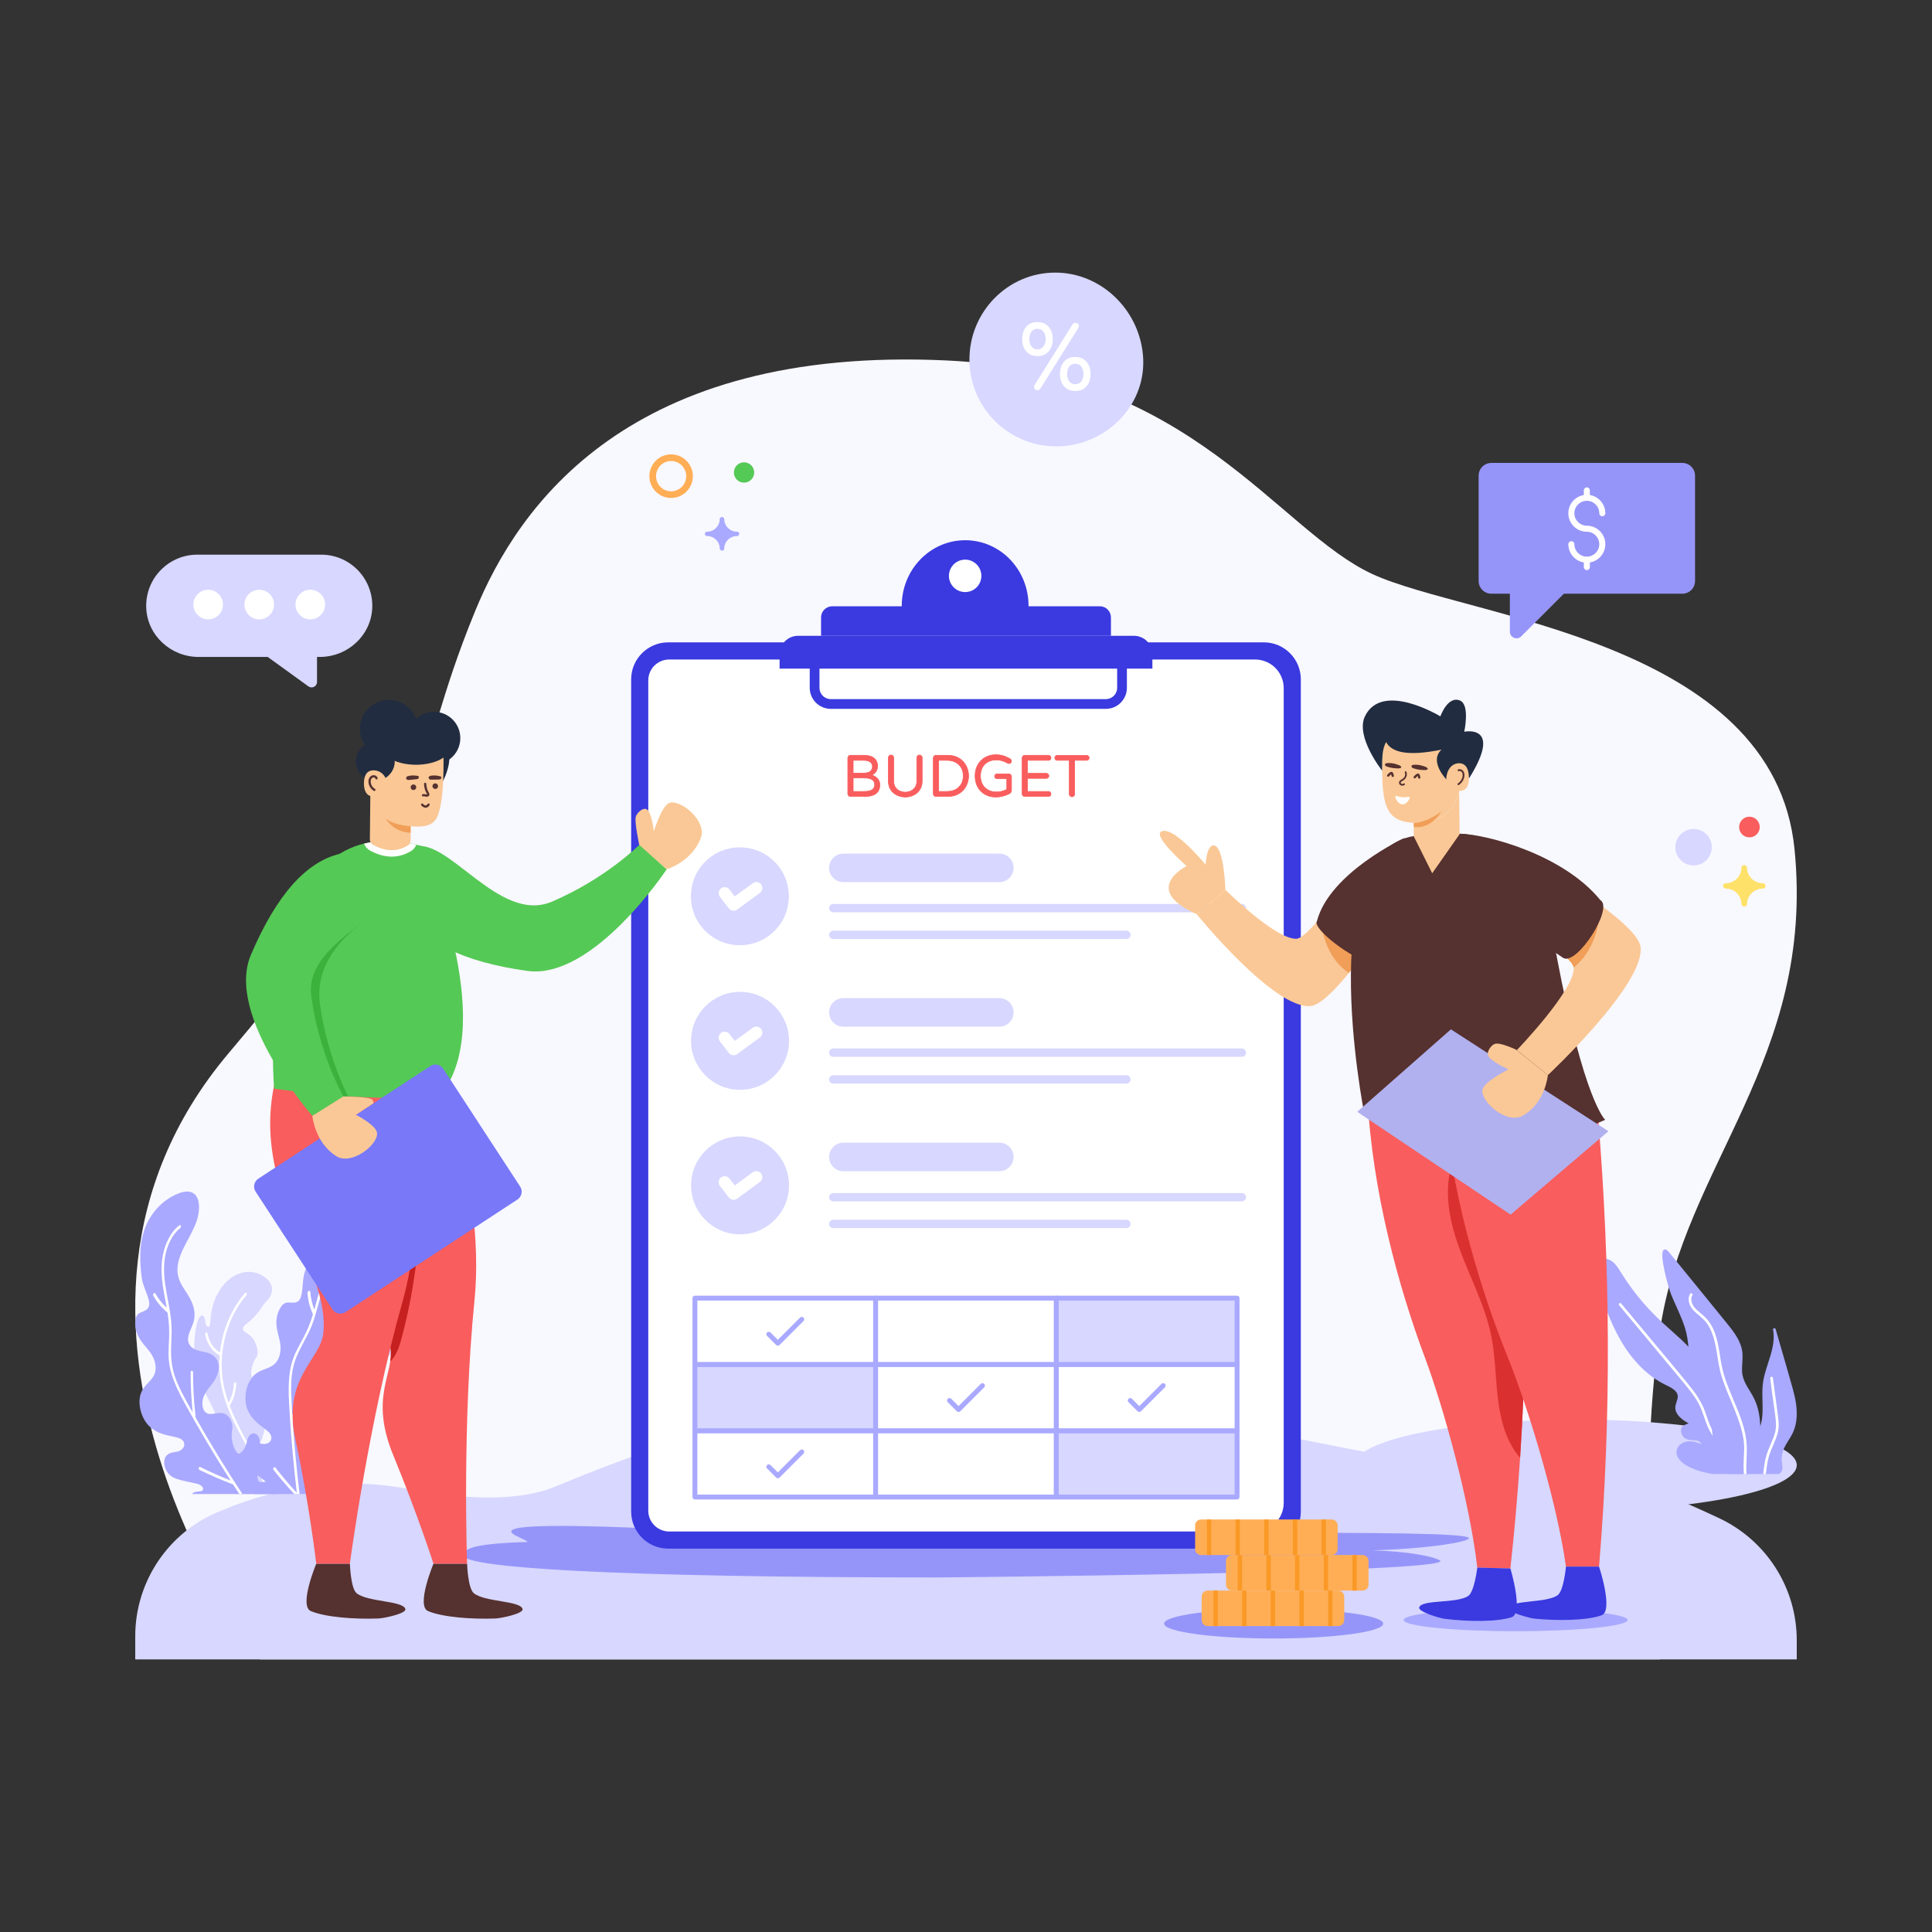 <?xml version="1.0" encoding="utf-8"?>
<!-- Generator: Adobe Illustrator 27.5.0, SVG Export Plug-In . SVG Version: 6.00 Build 0)  -->
<svg version="1.1" id="Layer_1" xmlns="http://www.w3.org/2000/svg" xmlns:xlink="http://www.w3.org/1999/xlink" x="0px" y="0px"
	 viewBox="0 0 5000 5000" style="enable-background:new 0 0 5000 5000;" xml:space="preserve">
<rect x="0" y="0" width="5000" height="5000" fill="#333333" stroke="none"/>
<g id="Budget_Planning">
	<g>
		<g>
			<g>
				<g>
					<g>
						<g>
							<g>
								<g>
									<g>
										<path style="fill:#F8F8FF;" d="M673.188,4294.505l3622.285,0.001c0,0-62.94-415.802,0-848.633
											c62.771-432.919,402.26-704.53,348.817-1247.575c-53.361-542.959-847.632-598.943-1092.837-712.742
											c-245.122-113.62-466.188-522.353-1100.16-552.627c-823.552-39.327-1110.135,376.648-1221.477,648.174
											c-184.198,448.81-49.914,447.85-638.054,1144.434C3.789,3422.292,673.188,4294.505,673.188,4294.505z"/>
									</g>
								</g>
							</g>
						</g>
					</g>
				</g>
				<g>
					<g>
						<path style="fill:#D7D7FF;" d="M4649.972,4294.507v-49.692c0-135.448-78.559-258.356-201.158-315.939
							c-209.913-98.592-465.635-197.454-864.884-164.767c-32.432,2.655-266.804-55.573-298.414-48.041
							c-413.52,98.539-642.163-221.069-1107.125-110.224c-249.997,59.609-505.96,143.426-739.249,240.674
							c-102.621,42.815-249.296,32.262-381.41,7.009c-162.772-31.114-329.981-9.013-482.813,55.061
							c-1.705,0.715-3.422,1.417-5.151,2.107C437.145,3963.61,350,4091.818,350,4234.609v59.898H4649.972z"/>
					</g>
				</g>
				<g>
					<g>
						<g>
							<path style="fill:#9595F9;" d="M3551.911,4012.265c122.533,4.496,167.38,20.819,174.686,26.178
								c44.092,32.583-1298.306,43.979-1298.306,43.979c-823.21,0-1259.169-24.7-1228.432-61.349
								c6.551-7.823,2.856-25.993,165.112-30.367c1.596-13.674-297.218-76.378,678.422-15.399
								c160.409,10.04,306.625,2.896,410.849,7.515c47.031-0.74,97.001-1.11,148.652-1.11c34.097,0,67.607,0.123,99.857,0.432
								c85.747-8.993,291.004-15.399,530.61-15.399c316.619,0,568.235,0.432,568.235,14.106
								C3801.595,3989.475,3705.518,4007.769,3551.911,4012.265z"/>
						</g>
					</g>
				</g>
			</g>
			<g>
				<g>
					<g>
						<g>
							<g>
								<path style="fill:#D7D7FF;" d="M544.375,3630.522c21.841,43.435,23.569,62.521,24.532,91.096
									c1.216,31.099,5.08,39.705,14.84,56.183c2.728,4.487,5.371,8.753,7.474,13.279c3.693,7.867,6.399,19.407,1.701,26.812
									c-6.315,9.723-1.583,26.069,5.135,37.759c2.449,4.23,5.615,7.763,9.052,10.837h138.202c5.189-14,0.977-32.006-11.122-41.94
									c-2.093-15.353-7.705-29.736-12.74-43.877c-1.013-2.859-2.008-5.721-2.988-8.593c-1.924-5.503-4.173-12.325-8.972-17.232
									c-5.119-5.148-13.955-7.789-19.973-2.833c-4.384,3.631-5.278,9.404-5.943,14.529c-0.55,4.054-1.053,7.9-3.02,10.319
									c-1.775,2.156-4.369,2.413-5.811,2.361c-3.142-0.101-6.289-1.719-8.299-4.285c-3.487-4.549-4.491-11.856-2.633-19.228
									c1.324-5.194,3.685-9.948,6.228-14.884c0.854-1.719,1.775-3.448,2.639-5.151c20.252-41.947,19.158-93.193-2.839-133.951
									c-6.136-11.373-14.785-22.862-18.144-36.31c-4.11-16.284,0.156-35.88,11.66-52.546c7.187-10.488,1.663-25.421-1.497-34.678
									c-3.855-11.162-11.365-21.276-23.412-28.131c-2.056-1.247-4.003-2.348-5.715-3.777c-2.555-2.247-4.082-5.018-4.113-7.515
									c-0.132-4.94,4.407-9,9.903-13.236c16.927-13.087,31.472-29.638,42.571-48.182c1.84-3.051,4.63-5.939,7.603-8.968
									c3.572-3.64,7.257-7.349,9.715-11.68c4.917-8.932,6.607-18.622,4.712-26.991c-1.61-6.887-5.762-13.549-12.513-19.794
									c-33.229-31.072-89.787-23.729-123.18,31.081c-30.485,49.358-17.863,92.018-28.183,93.007
									c-1.421,0.205-3.223-1.045-5.254-3.845c-4.364-5.851-1.575-28.178-12.721-25.281c-2.259,0.606-4.324,2.781-6.302,6.6
									c-12.283,21.357-19.127,108.38-2.607,151.567C520.692,3586.625,533.043,3608.147,544.375,3630.522z"/>
							</g>
						</g>
					</g>
					<g>
						<g>
							<path style="fill:#FFFFFF;" d="M568.501,3507.916c-3.733,46.561,3.318,87.527,19.042,129.929
								c-0.124,1.27,0.281,2.582,1.237,3.416c0.011,0.007,0.024,0.01,0.035,0.016c30.301,79.562,82.493,143.954,99.886,225.21h6.424
								c-17.527-83.424-70.441-148.601-100.635-228.196c10.135-16.906,16.11-36.789,17.116-57.088c0.099-1.96-1.217-3.65-2.95-3.777
								c-1.683-0.104-3.224,1.365-3.317,3.344c-0.869,17.466-5.658,34.594-13.797,49.475c-4.886-13.771-9.034-27.928-12.012-42.383
								c-17.659-82.783,6.132-176.168,58.696-236.369c1.247-1.456,1.274-3.696,0.054-5.018c-1.214-1.322-3.223-1.231-4.481,0.234
								c-35.222,40.706-58.464,95.817-64.484,153.316c-16.038-9.352-28.277-27.287-32.171-48.84
								c-0.918-4.969-7.063-2.907-6.157,2.045C535.47,3477.881,549.866,3498.157,568.501,3507.916z"/>
						</g>
					</g>
					<g>
						<g>
							<g>
								<g>
									<path style="fill:#A9A9FF;" d="M392.6,3505.809c7.062,11.758,13.149,29.531,8.81,45.854
										c-5.523,20.488-25.94,29.774-35.156,50.289c-13.343,29.244,0.507,71.656,21.499,90.471
										c35.685,32.645,84.051,18.381,88.948,43.008c2.244,10.886-7.993,19.504-18.779,21.507
										c-14.384,2.306-26.752,3.85-31.536,18.352c-4.761,14.383,2.753,32.181,12.226,41.162
										c10.25,9.848,20.135,12.789,70.115,23.165c7.268,1.456,17.947,7.122,16.901,14.458c-1.247,9.281-17.421,2.788-26.192,9.987
										c-0.832,0.661-1.499,1.534-2.147,2.426h221.918c0.823-18.146-13.756-32.296-30.472-31.865
										c-6.621,0.17-13.766,2.747-18.226-0.938c-3.658-3.123-4.193-9.586-4.027-15.965c0.505-25.851,2.213-51.292,5.044-76.238
										c0.603-5.575,1.358-11.885-0.218-18.072c-1.56-6.05-6.359-12.969-13.38-13.783c-6.382-0.781-11.65,3.833-14.376,8.525
										c-2.284,3.963-3.377,8.391-4.473,12.621c-1.863,7.664-4.241,15.896-9.372,22.1c-5.119,6.307-11.734,11.195-14.587,8.241
										c-14.546-15.167-17.901-42.562-14.128-61.963c3.182-17.233-7.236-36.493-21.819-41.171
										c-16.092-5.113-33.483,6.854-45.957-1.895c-10.969-7.831-11.863-28.433-5.933-42.464
										c3.803-9.094,9.428-16.525,15.426-24.275c3.821-4.852,7.798-9.893,11.311-15.151c9.148-13.888,16.5-33.953,9.338-51.298
										c-7.755-19.137-28.497-23.08-42.406-25.701c-20.324-3.82-31.918-12.823-34.022-26.766
										c-2.66-17.775,11.165-34.824,15.306-54.919c4.159-20.286-1.581-41.907-16.809-65.899
										c-11.194-17.686-23.753-33.738-25.902-56.241c-4.476-46.147,35.238-89.934,49.806-134.768
										c7.494-23.213,9.648-54.108-5.804-68.191c-9.362-8.375-23.979-9.104-43.399-1.107
										c-35.799,14.64-65.791,44.333-81.935,81.929c-20.089,46.388-16.357,97.377-11.184,136.566
										c3.694,28.434,28.904,62.907,15.291,78.621c-10.097,11.791-27.991,5.947-31.543,28.85
										c-2.762,17.688,2.076,37.225,13.646,54.043C373.01,3482.034,384.396,3492.419,392.6,3505.809z"/>
								</g>
							</g>
						</g>
						<g>
							<g>
								<path style="fill:#FFFFFF;" d="M433.704,3397.413c15.928,101.155-24.014,111.473,44.299,234.252
									c38.278,69.257,77.61,135.605,118.646,199.837c-26.274-10.329-52.428-21.931-78.365-34.802
									c-4.089-2.015-5.797,5.445-1.705,7.444c28.474,13.956,57.2,26.392,86.051,37.306c0.127,0.046,0.242-0.006,0.368,0.016
									c5.411,8.404,10.938,16.698,16.432,25.021h7.838c-41.885-63.747-82.043-129.125-120.934-197.672
									c0.154-3.99-6.705-48.984-6.685-117.276c-0.002-2.188-1.374-3.969-3.092-3.989c-0.013-0.003-0.025-0.003-0.043,0
									c-1.729,0-3.15,1.807-3.147,4.028c-0.009,34.692,1.76,69.364,5.302,103.873c-45.773-81.509-58.263-107.799-55.618-174.842
									c0.567-14.418,1.456-29.329,1.039-44.06c-1.752-62.287-26.455-117.051-17.632-179.47
									c4.769-34.057,20.347-63.884,39.727-78.491c4.161-3.174,1.863-10.364-2.257-7.268
									c-21.476,16.069-38.724,48.703-43.867,85.733c-6.375,45.125,4.348,87.532,11.517,127.66
									c-11.165-10.325-21.2-22.686-29.568-37.144c-1.029-1.784-3.03-1.853-4.467-0.169c-1.435,1.703-1.757,4.526-0.713,6.307
									C412.598,3380.67,428.422,3392.219,433.704,3397.413z"/>
							</g>
						</g>
					</g>
				</g>
				<g>
					<g>
						<g>
							<g>
								<path style="fill:#D7D7FF;" d="M903.313,3866.487c0.141-1.211,0.273-2.423,0.418-3.634
									c0.656-5.796,1.593-12.914-0.599-19.42c-2.375-6.861-9.187-13.077-16.76-11.224c-9.917,2.448-12.223,15.373-18.864,18.492
									c-4.744,2.187-10.645-2.222-11.875-7.864c-1.167-5.61,1.103-12.631,5.977-18.463c4.509-5.367,10.407-9.394,16.687-14.2
									c36.456-28.987,57.724-75.625,55.607-121.893c-0.198-4.35-0.614-8.606-1.027-12.963c-0.812-9.511-1.424-18.586,0.45-27.626
									c3.368-16.454,15.72-32.253,33.32-42.269c11.028-6.327,12.536-22.178,13.71-31.891c2.704-23.097-9.446-34.913-12.384-41.386
									c-1.325-3.136-1.497-6.294-0.439-8.557c2.025-4.507,7.877-6.193,14.668-7.623c20.93-4.441,41.22-13.031,59.27-24.917
									c6.785-4.438,16.887-5.768,24.566-11.081c15.589-11.089,20.817-26.411,13.289-45.531
									c-16.443-42.421-70.576-60.364-124.457-25.49c-48.846,31.194-56.069,75.121-65.775,71.542
									c-1.368-0.433-2.447-2.344-3.063-5.744c-1.392-7.201,10.837-26.064-0.482-28.3c-17.921-3.405-72.485,88.384-76.704,138.611
									c-2.734,24.844-0.955,49.559-0.462,74.688c0.813,48.613-5.871,66.438-17.458,92.714
									c-12.393,28.504-12.67,37.93-11.028,57.052c0.508,5.229,1.038,10.218,0.965,15.21c-0.088,8.688-2.663,20.26-10.108,24.887
									c-5.331,3.237-8.561,9.612-10.307,16.88H903.313z"/>
							</g>
						</g>
					</g>
					<g>
						<g>
							<path style="fill:#FFFFFF;" d="M844.492,3866.487h6.303c2.188-60.971-5.747-119.171-0.643-177.981
								c16.472-10.827,30.487-26.144,40.209-43.995c0.939-1.719,0.487-3.816-1.018-4.683c-1.472-0.82-3.496-0.169-4.44,1.57
								c-8.367,15.36-20.118,28.71-33.912,38.58c1.578-14.526,3.989-29.081,7.584-43.396
								c20.039-82.236,82.021-156.028,155.512-187.434c4.22-1.854,2.285-8.066-1.911-6.229
								c-49.405,21.374-94.272,60.924-124.663,110.105c-10.386-15.389-13.622-36.86-7.772-57.964
								c1.332-4.881-5.102-5.684-6.433-0.834c-6.666,24.151-2.505,48.671,10.046,65.551
								c-23.882,40.833-35.082,80.968-39.267,125.309c-0.663,1.091-0.868,2.448-0.368,3.611c0.007,0.013,0.017,0.023,0.024,0.033
								C838.654,3748.312,846.67,3805.598,844.492,3866.487z"/>
						</g>
					</g>
					<g>
						<g>
							<g>
								<g>
									<path style="fill:#A9A9FF;" d="M675.61,3736.083c-13.969-4.198-25.814-8.104-36.377,2.836
										c-10.534,10.885-11.494,30.182-6.86,42.386c4.582,12.318,13.388,19.596,21.191,26.043
										c10.54,8.623,21.178,17.046,31.909,25.271c4.552,3.435,9.618,9.756,10.143,15.405c0.199,1.863-0.19,3.458-1.196,4.956
										c-2.524,3.829-6.132,2.953-13.144,0.234c-4.782-1.931-9.688-3.849-14.786-2.612c-5.247,1.192-9.778,6.2-12.254,13.526
										l4.888,2.357h185.957c27.992-52.564,34.948-56.298,37.308-67.951c3.065-15.363-9.29-25.885-22.72-16.789
										c-9.383,6.405-14.205,19.135-27.547,25.262c-7.351,3.461-15.433,4.992-16.72,1.091c-6.517-19.98,2.356-46.111,14.18-61.949
										c10.32-14.104,9.355-35.995-1.778-46.561c-12.253-11.578-33.143-8.38-40.575-21.664c-6.482-11.82,1.66-30.765,13.095-40.83
										c12.065-10.697,27.081-15.581,41.206-23.904c14.27-8.538,29.605-23.419,30.687-42.155
										c1.324-20.609-15.648-33.168-27.039-41.565c-16.649-12.266-23.184-25.412-19.024-38.886
										c9.671-31.197,60.298-30.902,51.107-109.484c-2.401-20.792-6.746-40.706,1.09-61.91
										c15.866-43.127,71.415-66.359,103.386-99.774c16.831-17.655,32.188-44.552,24.383-63.945
										c-4.797-11.612-17.647-18.613-38.614-19.844c-38.604-2.357-78.515,11.367-109.383,38.225
										c-38.239,33.06-57.018,80.614-69.375,118.162c-9.023,27.222-1.279,69.214-20.367,77.462
										c-14.161,6.213-27.793-6.804-40.941,12.289c-10.168,14.735-14.294,34.435-11.174,54.61
										c2.225,15.193,7.974,29.5,9.55,45.118c1.255,13.66-0.98,32.311-11.976,45.134c-7.821,9.052-17.796,12.677-28.494,16.766
										c-8.396,3.188-17.054,6.574-25.011,13.266c-24.719,20.55-30.661,64.77-19.921,90.835
										c9.581,23.932,28.251,38.011,49.229,53.636c7.019,5.379,14.796,13.761,12.221,23.728
										C699.153,3735.653,686.186,3738.954,675.61,3736.083z"/>
								</g>
							</g>
						</g>
						<g>
							<g>
								<path style="fill:#FFFFFF;" d="M761.512,3866.487h13.887c-7.514-61.979-13.61-124.58-17.912-188.763
									c1.851-3.503,15.292-47.163,44.903-108.546c0.949-1.973,0.486-4.175-1.052-4.94c-0.011-0.007-0.022-0.013-0.039-0.016
									c-1.558-0.752-3.621,0.257-4.584,2.26c-15.074,31.25-28.535,63.249-40.331,95.873c-0.671-10.732-1.144-21.527-1.723-32.334
									c-4.528-80.618,4.794-106.519,27.544-149.314c26.337-49.559,26.137-48.487,47.446-125.394
									c7.693-27.782,17.024-56.788,34.672-83.17c19.083-28.606,46.068-48.71,69.869-53.454c2.126-0.436,4.091-2.455,4.403-4.526
									c0.317-2.068-1.148-3.422-3.281-2.999c-26.323,5.148-56.031,27.056-76.743,58.179
									c-25.339,37.885-34.09,80.735-45.059,119.998c-5.575-14.148-9.247-29.641-10.506-46.3c-0.153-2.052-1.925-2.983-3.951-2.091
									c-2.032,0.912-3.546,3.312-3.381,5.373c2.5,31.194,11.75,48.448,14.237,55.378c-29.573,98.039-70.035,90.294-61.814,230.253
									c4.407,79.006,11.026,155.852,20.1,231.53c-19.182-20.709-37.705-42.516-55.479-65.375
									c-2.809-3.591-7.585,2.387-4.767,5.962C725.112,3825.918,743.066,3846.615,761.512,3866.487z"/>
							</g>
						</g>
					</g>
				</g>
			</g>
			<g>
				<g>
					<g>
						<path style="fill:#9595F9;" d="M3826.675,1231.055v272.51c0,18.272,14.83,33.019,33.019,33.019h47.849v98.156
							c0,15.321,18.517,23.023,29.414,12.126l110.282-110.282h306.512c18.189,0,33.019-14.747,33.019-33.019v-272.51
							c0-18.271-14.83-33.018-33.019-33.018h-494.057C3841.505,1198.037,3826.675,1212.785,3826.675,1231.055z"/>
					</g>
				</g>
				<g>
					<g>
						<path style="fill:#FFFFFF;" d="M4106.732,1360.523c-17.781,0-32.249-14.464-32.249-32.245
							c0-17.647,14.279-31.996,31.892-32.194c0.122,0.006,0.225,0.071,0.349,0.071c0.126,0,0.231-0.066,0.355-0.072
							c17.608,0.192,31.883,14.544,31.883,32.195c0,4.318,3.5,7.818,7.818,7.818s7.818-3.5,7.818-7.818
							c0-23.728-17.373-43.424-40.056-47.171v-11.983c0-4.317-3.5-7.818-7.818-7.818c-4.317,0-7.818,3.5-7.818,7.818v11.985
							c-22.687,3.752-40.059,23.445-40.059,47.169c0,26.401,21.48,47.881,47.885,47.881c17.77,0,32.23,14.46,32.23,32.23
							c0,17.658-14.269,32.014-31.869,32.213c-0.129-0.006-0.238-0.074-0.369-0.074c-0.128,0-0.234,0.067-0.362,0.073
							c-17.607-0.204-31.879-14.557-31.879-32.212c0-4.317-3.5-7.818-7.818-7.818c-4.317,0-7.818,3.501-7.818,7.818
							c0,23.734,17.373,43.435,40.059,47.188v11.985c0,4.318,3.5,7.818,7.818,7.818c4.318,0,7.818-3.5,7.818-7.818v-11.983
							c22.683-3.749,40.056-23.452,40.056-47.19C4154.598,1381.996,4133.125,1360.523,4106.732,1360.523z"/>
					</g>
				</g>
			</g>
			<g>
				<g>
					<g>
						<path style="fill:#3A3AE0;" d="M3366.54,1758.287v2153.729c0,52.929-42.856,95.871-95.785,95.871H1729.303
							c-52.929,0-95.871-42.942-95.871-95.871V1758.287c0-52.929,42.942-95.871,95.871-95.871h1541.452
							C3323.684,1662.416,3366.54,1705.357,3366.54,1758.287z"/>
					</g>
				</g>
				<g>
					<g>
						<path style="fill:#FFFFFF;" d="M3322.231,1780.821v2108.662c0,40.887-33.131,74.019-74.13,74.019H1731.792
							c-29.851,0-54.05-24.199-54.05-54.05V1760.853c0-29.851,24.199-54.05,54.05-54.05h1516.309
							C3289.1,1706.803,3322.231,1739.934,3322.231,1780.821z"/>
					</g>
				</g>
				<g>
					<g>
						<g>
							<g>
								<path style="fill:#3A3AE0;" d="M2982.401,1693.301v37.103h-964.829v-37.103c0-26.528,21.542-47.87,48.071-47.87h868.883
									C2961.056,1645.431,2982.401,1666.773,2982.401,1693.301z"/>
							</g>
						</g>
						<g>
							<g>
								<path style="fill:#3A3AE0;" d="M2875.084,1597.957v47.474h-750.199v-47.474c0-15.958,12.965-28.924,28.922-28.924h692.554
									C2862.321,1569.033,2875.084,1581.999,2875.084,1597.957z"/>
							</g>
						</g>
						<g>
							<g>
								<path style="fill:#3A3AE0;" d="M2661.854,1567.837c0,7.181-1.197,14.161-1.996,21.142h-323.936
									c-0.997-6.981-2.194-13.962-2.194-21.142c0-93.752,73.604-169.748,164.162-169.748
									C2588.848,1398.089,2661.854,1474.086,2661.854,1567.837z"/>
							</g>
						</g>
					</g>
					<g>
						<g>
							<path style="fill:#FFFFFF;" d="M2539.759,1490.348c0,23.177-18.745,41.921-41.922,41.921s-42.014-18.744-42.014-41.921
								c0-23.177,18.837-42.015,42.014-42.015S2539.759,1467.171,2539.759,1490.348z"/>
						</g>
					</g>
					<g>
						<g>
							<path style="fill:#3A3AE0;" d="M2862.006,1834.503H2149.98c-29.993,0-54.393-24.4-54.393-54.389v-73.633h25.195v73.633
								c0,16.096,13.098,29.193,29.198,29.193h712.025c16.092,0,29.189-13.098,29.189-29.193v-73.633h25.195v73.633
								C2916.39,1810.104,2891.991,1834.503,2862.006,1834.503z"/>
						</g>
					</g>
				</g>
				<g>
					<g>
						<g>
							<g>
								<path style="fill:#F95D5D;" d="M2196.098,2059.234c-1.32-1.32-1.985-2.948-1.985-4.88v-92.563
									c0-1.927,0.665-3.584,1.985-4.954c1.321-1.374,2.953-2.059,4.88-2.059h35.989c10.875,0,19.29,2.489,25.236,7.472
									s8.923,11.691,8.923,20.127c0,5.897-1.403,10.806-4.199,14.718c-2.797,3.912-6.381,6.836-10.744,8.767
									c6.094,1.932,11.105,5.032,15.017,9.301s5.872,9.661,5.872,16.165c0,9.354-3.149,16.674-9.456,21.955
									c-6.307,5.29-16.215,7.931-29.731,7.931h-36.907C2199.05,2061.215,2197.418,2060.554,2196.098,2059.234z M2233.308,2000.831
									c9.046,0,15.403-1.526,19.06-4.577c3.658-3.051,5.487-7.32,5.487-12.807c0-4.777-1.96-8.591-5.872-11.437
									c-3.912-2.846-9.276-4.273-16.083-4.273h-27.91v33.093H2233.308z M2236.507,2048.252c9.858,0,16.854-1.526,20.971-4.572
									c4.117-3.051,6.176-7.369,6.176-12.963c0-11.589-8.997-17.383-26.991-17.383h-28.673v34.918H2236.507z"/>
								<path style="fill:#F95D5D;" d="M2237.885,2062.055h-36.907c-2.157,0-3.994-0.75-5.47-2.227
									c-1.484-1.48-2.231-3.322-2.231-5.475v-92.563c0-2.145,0.746-4.01,2.214-5.536c1.476-1.538,3.322-2.317,5.487-2.317h35.989
									c11.031,0,19.7,2.579,25.777,7.668c6.118,5.13,9.219,12.118,9.219,20.77c0,6.049-1.46,11.162-4.355,15.206
									c-2.469,3.453-5.569,6.184-9.235,8.144c5.364,1.997,9.875,4.974,13.442,8.87c4.043,4.408,6.094,10.039,6.094,16.731
									c0,9.575-3.281,17.178-9.752,22.599C2261.727,2059.32,2251.54,2062.055,2237.885,2062.055z M2200.978,1955.62
									c-1.714,0-3.108,0.586-4.273,1.8c-1.181,1.222-1.755,2.653-1.755,4.371v92.563c0,1.714,0.574,3.117,1.739,4.285
									c1.173,1.169,2.575,1.735,4.289,1.735h36.907c13.254,0,23.071-2.6,29.189-7.734c6.077-5.089,9.161-12.257,9.161-21.312
									c0-6.258-1.903-11.507-5.651-15.599c-3.797-4.134-8.726-7.185-14.656-9.067l-2.116-0.668l2.034-0.898
									c4.199-1.862,7.701-4.72,10.4-8.489c2.682-3.752,4.043-8.542,4.043-14.23c0-8.132-2.903-14.689-8.628-19.483
									c-5.758-4.827-14.066-7.275-24.695-7.275H2200.978z M2236.507,2049.093h-29.353v-36.599h29.509
									c18.47,0,27.828,6.131,27.828,18.224c0,5.844-2.19,10.432-6.512,13.639
									C2253.73,2047.498,2246.504,2049.093,2236.507,2049.093z M2208.826,2047.411h27.68c9.629,0,16.518-1.48,20.471-4.408
									c3.928-2.907,5.84-6.926,5.84-12.286c0-11.134-8.554-16.542-26.155-16.542h-27.836V2047.411z M2233.308,2001.672h-26.155
									v-34.775h28.747c6.955,0,12.532,1.493,16.575,4.433c4.125,3.002,6.217,7.078,6.217,12.118
									c0,5.721-1.944,10.248-5.782,13.451C2249.113,2000.064,2242.519,2001.672,2233.308,2001.672z M2208.826,1999.99h24.482
									c8.809,0,15.033-1.472,18.519-4.38c3.494-2.911,5.192-6.889,5.192-12.163c0-4.535-1.813-8.054-5.528-10.756
									c-3.756-2.731-8.997-4.113-15.591-4.113h-27.073V1999.99z"/>
							</g>
							<g>
								<path style="fill:#F95D5D;" d="M2321.901,2058.164c-6.709-3.047-12.196-7.701-16.469-13.951
									c-4.265-6.254-6.397-13.902-6.397-22.952v-60.232c0-1.927,0.656-3.584,1.977-4.954c1.32-1.374,2.952-2.059,4.88-2.059
									c1.936,0,3.584,0.685,4.954,2.059c1.378,1.37,2.059,3.026,2.059,4.954v60.691c0,6.098,1.403,11.285,4.199,15.554
									s6.479,7.472,11.056,9.608c4.568,2.132,9.448,3.199,14.64,3.199c5.183,0,10.063-1.066,14.632-3.199
									c4.576-2.136,8.259-5.339,11.056-9.608c2.797-4.269,4.199-9.456,4.199-15.554v-60.691c0-1.927,0.656-3.584,1.977-4.954
									c1.32-1.374,2.952-2.059,4.88-2.059c1.936,0,3.584,0.685,4.962,2.059c1.37,1.37,2.059,3.026,2.059,4.954v60.232
									c0,9.051-2.141,16.698-6.406,22.952c-4.273,6.25-9.76,10.904-16.469,13.951c-6.709,3.051-13.672,4.576-20.889,4.576
									C2335.573,2062.74,2328.61,2061.215,2321.901,2058.164z"/>
								<path style="fill:#F95D5D;" d="M2342.799,2063.581c-7.308,0-14.459-1.566-21.242-4.654
									c-6.815-3.092-12.474-7.882-16.821-14.238c-4.339-6.369-6.537-14.25-6.537-23.428v-60.232c0-2.153,0.738-4.015,2.206-5.536
									c1.476-1.538,3.322-2.317,5.487-2.317c2.157,0,4.027,0.775,5.552,2.305c1.526,1.521,2.297,3.387,2.297,5.548v60.691
									c0,5.901,1.37,10.982,4.068,15.095c2.698,4.117,6.299,7.25,10.703,9.305c4.437,2.071,9.243,3.121,14.287,3.121
									c5.036,0,9.842-1.05,14.279-3.121c4.404-2.055,8.005-5.188,10.703-9.305c2.698-4.113,4.068-9.194,4.068-15.095v-60.691
									c0-2.153,0.738-4.015,2.206-5.536c1.476-1.538,3.322-2.317,5.487-2.317c2.149,0,4.019,0.775,5.552,2.305
									s2.305,3.396,2.305,5.548v60.232c0,9.169-2.198,17.051-6.545,23.424c-4.347,6.36-10.006,11.15-16.821,14.242
									C2357.25,2062.014,2350.106,2063.581,2342.799,2063.581z M2305.892,1954.857c-1.714,0-3.108,0.586-4.273,1.8
									c-1.173,1.218-1.747,2.645-1.747,4.371v60.232c0,8.833,2.108,16.395,6.258,22.481c4.166,6.098,9.588,10.695,16.116,13.66
									l0,0c13.123,5.963,27.951,5.971,41.098,0c6.529-2.965,11.95-7.562,16.116-13.664c4.158-6.09,6.266-13.651,6.266-22.476
									v-60.232c0-1.714-0.599-3.141-1.813-4.359c-1.23-1.222-2.657-1.813-4.371-1.813s-3.108,0.586-4.273,1.8
									c-1.173,1.218-1.747,2.645-1.747,4.371v60.691c0,6.233-1.452,11.622-4.33,16.014c-2.871,4.384-6.709,7.718-11.408,9.911
									c-4.658,2.173-9.702,3.276-14.984,3.276c-5.29,0-10.334-1.103-14.992-3.276c-4.7-2.194-8.538-5.528-11.408-9.911
									c-2.879-4.392-4.33-9.78-4.33-16.014v-60.691c0-1.722-0.599-3.145-1.813-4.359
									C2309.033,1955.448,2307.606,1954.857,2305.892,1954.857z"/>
							</g>
							<g>
								<path style="fill:#F95D5D;" d="M2417.359,2059.234c-1.32-1.32-1.985-2.948-1.985-4.88v-92.563
									c0-1.927,0.664-3.584,1.985-4.954c1.321-1.374,2.953-2.059,4.88-2.059h30.649c11.589,0,21.431,2.567,29.509,7.701
									c8.079,5.134,14.156,11.765,18.224,19.897c4.06,8.136,6.094,16.674,6.094,25.617c0,8.948-2.034,17.486-6.094,25.618
									c-4.068,8.136-10.145,14.771-18.224,19.901c-8.078,5.134-17.92,7.701-29.509,7.701h-30.649
									C2420.312,2061.215,2418.679,2060.554,2417.359,2059.234z M2451.215,2048.252c8.333,0,15.648-1.702,21.955-5.105
									c6.299-3.408,11.179-8.132,14.64-14.185c3.453-6.045,5.183-13.036,5.183-20.967c0-7.927-1.73-14.914-5.183-20.967
									c-3.461-6.044-8.341-10.773-14.64-14.181c-6.307-3.404-13.623-5.109-21.955-5.109h-21.964v80.515H2451.215z"/>
								<path style="fill:#F95D5D;" d="M2452.888,2062.055h-30.649c-2.157,0-3.994-0.75-5.47-2.227
									c-1.485-1.48-2.231-3.322-2.231-5.475v-92.563c0-2.145,0.746-4.01,2.215-5.536c1.476-1.538,3.322-2.317,5.487-2.317h30.649
									c11.704,0,21.783,2.637,29.96,7.832s14.41,12.003,18.527,20.229c4.101,8.222,6.176,16.969,6.176,25.995
									c0,9.03-2.075,17.777-6.176,25.991c-4.117,8.239-10.35,15.046-18.527,20.237
									C2474.671,2059.418,2464.592,2062.055,2452.888,2062.055z M2422.239,1955.62c-1.714,0-3.108,0.586-4.273,1.8
									c-1.181,1.222-1.755,2.653-1.755,4.371v92.563c0,1.714,0.574,3.117,1.739,4.285c1.173,1.169,2.575,1.735,4.29,1.735h30.649
									c11.375,0,21.152-2.547,29.058-7.57c7.914-5.023,13.943-11.609,17.92-19.569c3.986-7.98,6.012-16.473,6.012-25.24
									c0-8.763-2.026-17.256-6.012-25.244c-3.978-7.947-10.006-14.529-17.92-19.561c-7.906-5.024-17.683-7.57-29.058-7.57
									H2422.239z M2451.215,2049.093h-22.8v-82.196h22.8c8.423,0,15.952,1.755,22.357,5.212c6.405,3.465,11.441,8.345,14.968,14.5
									c3.51,6.159,5.29,13.352,5.29,21.385c0,8.042-1.78,15.234-5.29,21.386c-3.519,6.155-8.554,11.035-14.968,14.504
									C2467.167,2047.342,2459.646,2049.093,2451.215,2049.093z M2430.088,2047.411h21.127c8.152,0,15.402-1.681,21.554-5.003
									c6.135-3.318,10.949-7.984,14.312-13.865c3.371-5.893,5.077-12.807,5.077-20.549c0-7.734-1.714-14.652-5.077-20.553
									c-3.363-5.876-8.177-10.539-14.312-13.856c-6.159-3.322-13.41-5.007-21.554-5.007h-21.127V2047.411z"/>
							</g>
							<g>
								<path style="fill:#F95D5D;" d="M2549.109,2055.802c-8.136-4.626-14.435-11.08-18.905-19.368
									c-4.478-8.284-6.709-17.711-6.709-28.283c0-10.777,2.338-20.332,7.012-28.669c4.675-8.337,11.056-14.792,19.134-19.368
									c8.087-4.572,17.051-6.861,26.917-6.861c7.931,0,14.87,0.968,20.816,2.895c5.946,1.936,11.663,4.63,17.149,8.083
									c0.812,0.41,1.526,1.12,2.141,2.136c0.607,1.017,0.91,2.132,0.91,3.354c0,1.731-0.582,3.203-1.755,4.421
									c-1.165,1.222-2.715,1.829-4.65,1.829c-1.116,0-2.182-0.25-3.199-0.759c-4.781-2.846-9.555-4.982-14.336-6.405
									c-4.782-1.423-9.965-2.136-15.55-2.136c-7.726,0-14.697,1.628-20.889,4.88c-6.208,3.256-11.056,8.005-14.566,14.258
									c-3.51,6.25-5.257,13.701-5.257,22.341c0,7.927,1.648,15.017,4.954,21.271c3.297,6.25,8.079,11.183,14.328,14.792
									c6.258,3.609,13.656,5.413,22.193,5.413c9.555,0,18.445-2.235,26.68-6.709v-27.602h-25.154
									c-1.731,0-3.207-0.607-4.429-1.829c-1.214-1.218-1.829-2.694-1.829-4.421c0-1.73,0.615-3.203,1.829-4.425
									c1.222-1.218,2.698-1.829,4.429-1.829h30.034c2.034,0,3.764,0.714,5.192,2.136c1.419,1.423,2.132,3.149,2.132,5.183v34.615
									c0,2.136-0.533,4.039-1.599,5.716c-1.074,1.677-2.469,2.924-4.199,3.736c-11.384,5.696-23.022,8.542-34.914,8.542
									C2566.545,2062.74,2557.245,2060.427,2549.109,2055.802z"/>
								<path style="fill:#F95D5D;" d="M2577.019,2063.581c-10.572,0-20.102-2.37-28.328-7.049
									c-8.234-4.683-14.697-11.31-19.224-19.7c-4.519-8.357-6.807-18.007-6.807-28.681c0-10.871,2.395-20.656,7.119-29.079
									c4.724-8.431,11.269-15.054,19.454-19.688c8.177-4.626,17.371-6.971,27.327-6.971c7.972,0,15.066,0.988,21.078,2.936
									c5.979,1.948,11.818,4.699,17.338,8.173c0.877,0.443,1.714,1.267,2.411,2.411c0.681,1.148,1.025,2.424,1.025,3.789
									c0,1.948-0.664,3.633-1.985,5.003c-1.321,1.382-3.092,2.087-5.257,2.087c-1.247,0-2.452-0.287-3.576-0.849
									c-4.765-2.834-9.522-4.958-14.197-6.352c-4.691-1.394-9.842-2.1-15.312-2.1c-7.562,0-14.451,1.608-20.496,4.781
									c-6.028,3.162-10.818,7.845-14.23,13.926c-3.412,6.086-5.151,13.463-5.151,21.931c0,7.759,1.64,14.779,4.864,20.877
									c3.207,6.077,7.915,10.945,14,14.459c6.102,3.514,13.426,5.298,21.775,5.298c9.202,0,17.888-2.141,25.843-6.368v-26.261
									h-24.317c-1.952,0-3.65-0.697-5.02-2.075c-1.378-1.382-2.075-3.068-2.075-5.015c0-1.944,0.697-3.633,2.067-5.015
									c1.386-1.382,3.075-2.079,5.028-2.079h30.034c2.255,0,4.199,0.804,5.782,2.383c1.583,1.583,2.378,3.527,2.378,5.778v34.615
									c0,2.284-0.583,4.359-1.731,6.168c-1.156,1.813-2.69,3.174-4.552,4.043
									C2600.86,2060.677,2588.993,2063.581,2577.019,2063.581z M2576.559,1954.094c-9.661,0-18.576,2.272-26.507,6.75
									c-7.906,4.482-14.238,10.892-18.814,19.048c-4.577,8.173-6.906,17.678-6.906,28.259c0,10.391,2.223,19.774,6.61,27.885
									c4.372,8.107,10.629,14.513,18.585,19.036c7.964,4.531,17.215,6.828,27.492,6.828c11.712,0,23.325-2.842,34.537-8.452
									c1.607-0.754,2.871-1.878,3.871-3.436c0.968-1.534,1.468-3.305,1.468-5.266v-34.615c0-1.817-0.623-3.318-1.894-4.589
									c-1.271-1.271-2.772-1.891-4.593-1.891h-30.034c-1.509,0-2.764,0.517-3.838,1.583c-1.058,1.07-1.583,2.325-1.583,3.83
									c0,1.505,0.525,2.76,1.591,3.826c1.058,1.066,2.313,1.583,3.83,1.583h25.991v28.943l-0.435,0.238
									c-8.316,4.519-17.428,6.811-27.082,6.811c-8.645,0-16.255-1.862-22.612-5.528c-6.365-3.674-11.293-8.763-14.656-15.124
									c-3.346-6.344-5.044-13.631-5.044-21.664c0-8.759,1.804-16.415,5.364-22.751c3.576-6.369,8.587-11.277,14.902-14.591
									c6.291-3.305,13.45-4.978,21.283-4.978c5.635,0,10.949,0.73,15.788,2.173c4.814,1.431,9.702,3.613,14.525,6.487
									c0.836,0.414,1.788,0.64,2.772,0.64c1.714,0,3.034-0.513,4.043-1.566c1.025-1.066,1.525-2.321,1.525-3.843
									c0-1.074-0.262-2.03-0.795-2.924c-0.525-0.869-1.132-1.48-1.796-1.817c-5.47-3.441-11.179-6.131-17.035-8.033
									C2591.273,1955.054,2584.359,1954.094,2576.559,1954.094z"/>
							</g>
							<g>
								<path style="fill:#F95D5D;" d="M2647.306,2059.234c-1.321-1.32-1.985-2.948-1.985-4.88v-92.563
									c0-1.927,0.664-3.584,1.985-4.954c1.32-1.374,2.952-2.059,4.88-2.059h61.151c1.829,0,3.379,0.636,4.65,1.907
									c1.271,1.271,1.903,2.817,1.903,4.65c0,1.829-0.632,3.354-1.903,4.572c-1.271,1.222-2.822,1.829-4.65,1.829h-54.138v33.7
									h48.643c1.837,0,3.379,0.64,4.659,1.907c1.263,1.271,1.903,2.821,1.903,4.65c0,1.833-0.64,3.354-1.903,4.577
									c-1.28,1.218-2.822,1.829-4.659,1.829h-48.643v33.852h54.138c1.829,0,3.379,0.635,4.65,1.907
									c1.271,1.271,1.903,2.821,1.903,4.65c0,1.829-0.632,3.354-1.903,4.576c-1.271,1.218-2.822,1.829-4.65,1.829h-61.151
									C2650.258,2061.215,2648.626,2060.554,2647.306,2059.234z"/>
								<path style="fill:#F95D5D;" d="M2713.336,2062.055h-61.151c-2.157,0-3.994-0.75-5.47-2.227
									c-1.485-1.48-2.231-3.322-2.231-5.475v-92.563c0-2.145,0.746-4.01,2.215-5.536c1.476-1.538,3.322-2.317,5.487-2.317h61.151
									c2.05,0,3.814,0.726,5.241,2.153c1.427,1.427,2.149,3.19,2.149,5.245c0,2.063-0.722,3.806-2.157,5.179
									c-1.427,1.37-3.182,2.063-5.233,2.063h-53.302v32.019h47.807c2.042,0,3.806,0.726,5.249,2.149
									c1.427,1.439,2.149,3.203,2.149,5.249c0,2.05-0.722,3.793-2.157,5.179c-1.444,1.374-3.199,2.067-5.241,2.067h-47.807v32.171
									h53.302c2.05,0,3.814,0.726,5.241,2.153c1.427,1.427,2.149,3.19,2.149,5.245c0,2.059-0.722,3.805-2.157,5.183
									C2717.142,2061.362,2715.379,2062.055,2713.336,2062.055z M2652.186,1955.62c-1.714,0-3.108,0.586-4.273,1.8
									c-1.181,1.222-1.755,2.653-1.755,4.371v92.563c0,1.714,0.574,3.117,1.739,4.285c1.173,1.169,2.575,1.735,4.29,1.735h61.151
									c1.616,0,2.953-0.521,4.068-1.595c1.107-1.062,1.649-2.362,1.649-3.969c0-1.616-0.541-2.94-1.657-4.056
									c-1.124-1.12-2.444-1.661-4.06-1.661h-54.975v-35.533h49.48c1.616,0,2.953-0.521,4.076-1.595
									c1.107-1.07,1.649-2.37,1.649-3.97c0-1.607-0.55-2.936-1.665-4.06c-1.124-1.111-2.452-1.657-4.06-1.657h-49.48v-35.382
									h54.975c1.624,0,2.953-0.521,4.068-1.595c1.107-1.058,1.649-2.358,1.649-3.966c0-1.616-0.541-2.94-1.657-4.056
									c-1.124-1.12-2.444-1.661-4.06-1.661H2652.186z"/>
							</g>
							<g>
								<path style="fill:#F95D5D;" d="M2769.296,2059.997c-1.321-1.32-1.985-2.948-1.985-4.88v-87.379h-31.1
									c-1.837,0-3.354-0.607-4.576-1.829c-1.222-1.218-1.829-2.743-1.829-4.572c0-1.833,0.607-3.379,1.829-4.65
									c1.222-1.271,2.739-1.907,4.576-1.907h75.938c1.829,0,3.379,0.636,4.65,1.907c1.271,1.271,1.903,2.817,1.903,4.65
									c0,1.829-0.631,3.354-1.903,4.572c-1.271,1.222-2.821,1.829-4.65,1.829h-30.961v87.379c0,1.932-0.681,3.56-2.059,4.88
									c-1.37,1.316-3.026,1.981-4.954,1.981C2772.248,2061.977,2770.616,2061.313,2769.296,2059.997z"/>
								<path style="fill:#F95D5D;" d="M2774.176,2062.818c-2.149,0-3.994-0.75-5.47-2.227l0,0c-1.484-1.48-2.231-3.322-2.231-5.475
									v-86.538h-30.264c-2.05,0-3.797-0.697-5.167-2.075c-1.378-1.374-2.075-3.112-2.075-5.167c0-2.046,0.689-3.81,2.059-5.232
									c1.386-1.435,3.125-2.165,5.183-2.165h75.938c2.05,0,3.814,0.726,5.241,2.153c1.427,1.427,2.149,3.19,2.149,5.245
									c0,2.063-0.722,3.806-2.157,5.179c-1.427,1.37-3.182,2.063-5.232,2.063h-30.124v86.538c0,2.165-0.779,4.015-2.313,5.487
									C2778.178,2062.072,2776.316,2062.818,2774.176,2062.818z M2769.886,2059.402c1.173,1.169,2.575,1.735,4.29,1.735
									c1.722,0,3.149-0.57,4.371-1.747c1.214-1.161,1.804-2.559,1.804-4.273v-88.22h31.797c1.624,0,2.953-0.521,4.068-1.595
									c1.107-1.058,1.648-2.358,1.648-3.966c0-1.616-0.541-2.94-1.656-4.056c-1.124-1.12-2.444-1.661-4.06-1.661h-75.938
									c-1.607,0-2.903,0.537-3.969,1.649c-1.074,1.115-1.599,2.448-1.599,4.068c0,1.616,0.517,2.916,1.583,3.978
									c1.066,1.066,2.37,1.583,3.986,1.583h31.937v88.22C2768.147,2056.831,2768.721,2058.233,2769.886,2059.402z"/>
							</g>
						</g>
					</g>
				</g>
				<g>
					<g>
						<g>
							<g>
								<path style="fill:#D7D7FF;" d="M2623.141,2245.995c0,20.415-16.467,36.984-36.983,36.984h-403.476
									c-20.45,0-36.983-16.534-36.983-36.984c0-20.376,16.51-36.905,36.983-36.905h403.476
									C2606.608,2209.09,2623.141,2225.623,2623.141,2245.995z"/>
							</g>
						</g>
						<g>
							<g>
								<path style="fill:#D7D7FF;" d="M3224.64,2350.158c0,5.947-4.795,10.741-10.741,10.741H2156.44
									c-5.939,0-10.741-4.802-10.741-10.741c0-5.918,4.795-10.718,10.741-10.718h1057.458
									C3219.838,2339.44,3224.64,2344.242,3224.64,2350.158z"/>
							</g>
						</g>
						<g>
							<g>
								<path style="fill:#D7D7FF;" d="M2925.913,2419.437c0,5.947-4.795,10.741-10.741,10.741H2156.44
									c-5.939,0-10.741-4.802-10.741-10.741c0-5.918,4.795-10.718,10.741-10.718h758.731
									C2921.111,2408.719,2925.913,2413.52,2925.913,2419.437z"/>
							</g>
						</g>
					</g>
					<g>
						<g>
							<g>
								
									<ellipse transform="matrix(0.707 -0.707 0.707 0.707 -1079.268 2033.686)" style="fill:#D7D7FF;" cx="1915.242" cy="2319.634" rx="126.743" ry="126.743"/>
							</g>
						</g>
						<g>
							<g>
								<g>
									<path style="fill:#FFFFFF;" d="M1886.249,2350.907l-23.106-29.823c-5.281-6.815-4.037-16.625,2.782-21.906
										c6.811-5.281,16.622-4.041,21.906,2.782l13.802,17.816l46.561-34.053c6.956-5.096,16.726-3.572,21.822,3.387
										c5.092,6.959,3.576,16.73-3.387,21.822l-58.818,43.018C1900.985,2358.942,1891.422,2357.59,1886.249,2350.907z"/>
								</g>
							</g>
						</g>
					</g>
				</g>
				<g>
					<g>
						<g>
							<g>
								<path style="fill:#D7D7FF;" d="M2623.141,2620.051c0,20.415-16.467,36.984-36.983,36.984h-403.476
									c-20.45,0-36.983-16.534-36.983-36.984c0-20.376,16.51-36.905,36.983-36.905h403.476
									C2606.608,2583.146,2623.141,2599.679,2623.141,2620.051z"/>
							</g>
						</g>
						<g>
							<g>
								<path style="fill:#D7D7FF;" d="M3224.64,2724.215c0,5.947-4.795,10.741-10.741,10.741H2156.44
									c-5.939,0-10.741-4.802-10.741-10.741c0-5.918,4.795-10.718,10.741-10.718h1057.458
									C3219.838,2713.497,3224.64,2718.298,3224.64,2724.215z"/>
							</g>
						</g>
						<g>
							<g>
								<path style="fill:#D7D7FF;" d="M2925.913,2793.493c0,5.947-4.795,10.741-10.741,10.741H2156.44
									c-5.939,0-10.741-4.802-10.741-10.741c0-5.918,4.795-10.718,10.741-10.718h758.731
									C2921.111,2782.775,2925.913,2787.577,2925.913,2793.493z"/>
							</g>
						</g>
					</g>
					<g>
						<g>
							<g>
								<circle style="fill:#D7D7FF;" cx="1915.242" cy="2693.69" r="126.743"/>
							</g>
						</g>
						<g>
							<g>
								<g>
									<path style="fill:#FFFFFF;" d="M1886.249,2724.963l-23.106-29.823c-5.281-6.815-4.037-16.625,2.782-21.906
										c6.811-5.281,16.622-4.041,21.906,2.782l13.802,17.816l46.561-34.053c6.956-5.096,16.726-3.572,21.822,3.387
										c5.092,6.959,3.576,16.73-3.387,21.822l-58.818,43.017C1900.985,2732.999,1891.422,2731.646,1886.249,2724.963z"/>
								</g>
							</g>
						</g>
					</g>
				</g>
				<g>
					<g>
						<g>
							<g>
								<path style="fill:#D7D7FF;" d="M2623.141,2994.107c0,20.415-16.467,36.984-36.983,36.984h-403.476
									c-20.45,0-36.983-16.534-36.983-36.984c0-20.376,16.51-36.905,36.983-36.905h403.476
									C2606.608,2957.203,2623.141,2973.736,2623.141,2994.107z"/>
							</g>
						</g>
						<g>
							<g>
								<path style="fill:#D7D7FF;" d="M3224.64,3098.271c0,5.946-4.795,10.741-10.741,10.741H2156.44
									c-5.939,0-10.741-4.802-10.741-10.741c0-5.918,4.795-10.718,10.741-10.718h1057.458
									C3219.838,3087.553,3224.64,3092.354,3224.64,3098.271z"/>
							</g>
						</g>
						<g>
							<g>
								<path style="fill:#D7D7FF;" d="M2925.913,3167.55c0,5.947-4.795,10.741-10.741,10.741H2156.44
									c-5.939,0-10.741-4.802-10.741-10.741c0-5.918,4.795-10.718,10.741-10.718h758.731
									C2921.111,3156.832,2925.913,3161.633,2925.913,3167.55z"/>
							</g>
						</g>
					</g>
					<g>
						<g>
							<g>
								<circle style="fill:#D7D7FF;" cx="1915.242" cy="3067.747" r="126.743"/>
							</g>
						</g>
						<g>
							<g>
								<g>
									<path style="fill:#FFFFFF;" d="M1886.249,3099.02l-23.106-29.823c-5.281-6.815-4.037-16.625,2.782-21.906
										c6.811-5.281,16.622-4.041,21.906,2.782l13.802,17.816l46.561-34.053c6.956-5.096,16.726-3.572,21.822,3.387
										c5.092,6.959,3.576,16.73-3.387,21.822l-58.818,43.017C1900.985,3107.055,1891.422,3105.703,1886.249,3099.02z"/>
								</g>
							</g>
						</g>
					</g>
				</g>
				<g>
					<g>
						<g>
							<rect x="1798.439" y="3702.724" style="fill:#FFFFFF;" width="467.723" height="171.581"/>
						</g>
						<g>
							<path style="fill:#A9A9FF;" d="M2266.164,3880.605h-467.726c-3.477,0-6.299-2.821-6.299-6.299v-171.58
								c0-3.478,2.821-6.299,6.299-6.299h467.726c3.478,0,6.299,2.821,6.299,6.299v171.58
								C2272.462,3877.783,2269.641,3880.605,2266.164,3880.605z M1804.736,3868.007h455.128v-158.983h-455.128V3868.007z"/>
						</g>
					</g>
					<g>
						<g>
							<g>
								<rect x="1798.439" y="3531.11" style="fill:#D7D7FF;" width="467.723" height="171.581"/>
							</g>
						</g>
						<g>
							<g>
								<path style="fill:#A9A9FF;" d="M2266.164,3708.991h-467.726c-3.477,0-6.299-2.821-6.299-6.299v-171.58
									c0-3.478,2.821-6.299,6.299-6.299h467.726c3.478,0,6.299,2.821,6.299,6.299v171.58
									C2272.462,3706.17,2269.641,3708.991,2266.164,3708.991z M1804.736,3696.394h455.128v-158.983h-455.128V3696.394z"/>
							</g>
						</g>
					</g>
					<g>
						<g>
							<rect x="2266.125" y="3702.724" style="fill:#FFFFFF;" width="467.723" height="171.581"/>
						</g>
						<g>
							<path style="fill:#A9A9FF;" d="M2733.848,3880.605h-467.726c-3.478,0-6.299-2.821-6.299-6.299v-171.58
								c0-3.478,2.821-6.299,6.299-6.299h467.726c3.478,0,6.299,2.821,6.299,6.299v171.58
								C2740.147,3877.783,2737.326,3880.605,2733.848,3880.605z M2272.421,3868.007h455.128v-158.983h-455.128V3868.007z"/>
						</g>
					</g>
					<g>
						<g>
							<rect x="2266.125" y="3531.11" style="fill:#FFFFFF;" width="467.723" height="171.581"/>
						</g>
						<g>
							<path style="fill:#A9A9FF;" d="M2733.848,3708.991h-467.726c-3.478,0-6.299-2.821-6.299-6.299v-171.58
								c0-3.478,2.821-6.299,6.299-6.299h467.726c3.478,0,6.299,2.821,6.299,6.299v171.58
								C2740.147,3706.17,2737.326,3708.991,2733.848,3708.991z M2272.421,3696.394h455.128v-158.983h-455.128V3696.394z"/>
						</g>
					</g>
					<g>
						<g>
							<g>
								<rect x="2733.81" y="3702.724" style="fill:#D7D7FF;" width="467.723" height="171.581"/>
							</g>
						</g>
						<g>
							<g>
								<path style="fill:#A9A9FF;" d="M3201.533,3880.605h-467.726c-3.478,0-6.299-2.821-6.299-6.299v-171.58
									c0-3.478,2.821-6.299,6.299-6.299h467.726c3.478,0,6.299,2.821,6.299,6.299v171.58
									C3207.832,3877.783,3205.011,3880.605,3201.533,3880.605z M2740.106,3868.007h455.128v-158.983h-455.128V3868.007z"/>
							</g>
						</g>
					</g>
					<g>
						<g>
							<rect x="2733.81" y="3531.11" style="fill:#FFFFFF;" width="467.723" height="171.581"/>
						</g>
						<g>
							<path style="fill:#A9A9FF;" d="M3201.533,3708.991h-467.726c-3.478,0-6.299-2.821-6.299-6.299v-171.58
								c0-3.478,2.821-6.299,6.299-6.299h467.726c3.478,0,6.299,2.821,6.299,6.299v171.58
								C3207.832,3706.17,3205.011,3708.991,3201.533,3708.991z M2740.106,3696.394h455.128v-158.983h-455.128V3696.394z"/>
						</g>
					</g>
					<g>
						<g>
							<rect x="1798.439" y="3359.529" style="fill:#FFFFFF;" width="467.723" height="171.581"/>
						</g>
						<g>
							<path style="fill:#A9A9FF;" d="M2266.164,3537.411h-467.726c-3.477,0-6.299-2.821-6.299-6.299v-171.585
								c0-3.477,2.821-6.299,6.299-6.299h467.726c3.478,0,6.299,2.821,6.299,6.299v171.585
								C2272.462,3534.59,2269.641,3537.411,2266.164,3537.411z M1804.736,3524.813h455.128v-158.987h-455.128V3524.813z"/>
						</g>
					</g>
					<g>
						<g>
							<rect x="2266.125" y="3359.529" style="fill:#FFFFFF;" width="467.723" height="171.581"/>
						</g>
						<g>
							<path style="fill:#A9A9FF;" d="M2733.848,3537.411h-467.726c-3.478,0-6.299-2.821-6.299-6.299v-171.585
								c0-3.477,2.821-6.299,6.299-6.299h467.726c3.478,0,6.299,2.821,6.299,6.299v171.585
								C2740.147,3534.59,2737.326,3537.411,2733.848,3537.411z M2272.421,3524.813h455.128v-158.987h-455.128V3524.813z"/>
						</g>
					</g>
					<g>
						<g>
							<g>
								<rect x="2733.81" y="3359.529" style="fill:#D7D7FF;" width="467.723" height="171.581"/>
							</g>
						</g>
						<g>
							<g>
								<path style="fill:#A9A9FF;" d="M3201.533,3537.411h-467.726c-3.478,0-6.299-2.821-6.299-6.299v-171.585
									c0-3.477,2.821-6.299,6.299-6.299h467.726c3.478,0,6.299,2.821,6.299,6.299v171.585
									C3207.832,3534.59,3205.011,3537.411,3201.533,3537.411z M2740.106,3524.813h455.128v-158.987h-455.128V3524.813z"/>
							</g>
						</g>
					</g>
				</g>
				<g>
					<g>
						<g>
							<path style="fill:#A9A9FF;" d="M2013.056,3482.584c-1.616,0-3.223-0.615-4.453-1.845l-23.44-23.432
								c-2.46-2.456-2.46-6.446,0-8.907s6.446-2.46,8.907,0l18.987,18.978l57.476-57.476c2.46-2.46,6.447-2.46,8.907,0
								s2.46,6.446,0,8.907l-61.93,61.93C2016.279,3481.969,2014.671,3482.584,2013.056,3482.584z"/>
						</g>
					</g>
				</g>
				<g>
					<g>
						<g>
							<path style="fill:#A9A9FF;" d="M2480.74,3654.164c-1.615,0-3.223-0.615-4.453-1.845l-23.44-23.432
								c-2.46-2.456-2.46-6.447,0-8.907s6.446-2.46,8.907,0l18.987,18.979l57.477-57.477c2.46-2.46,6.446-2.46,8.907,0
								s2.46,6.447,0,8.907l-61.93,61.93C2483.964,3653.549,2482.356,3654.164,2480.74,3654.164z"/>
						</g>
					</g>
				</g>
				<g>
					<g>
						<g>
							<path style="fill:#A9A9FF;" d="M2013.056,3825.777c-1.616,0-3.223-0.615-4.453-1.845l-23.44-23.432
								c-2.46-2.457-2.46-6.447,0-8.907s6.446-2.46,8.907,0l18.987,18.979l57.476-57.477c2.46-2.46,6.447-2.46,8.907,0
								s2.46,6.447,0,8.907l-61.93,61.93C2016.279,3825.162,2014.671,3825.777,2013.056,3825.777z"/>
						</g>
					</g>
				</g>
			</g>
			<g>
				<g>
					<g>
						<path style="fill:#D7D7FF;" d="M4430.058,2192.705c0,25.883-21.177,47.061-47.061,47.061
							c-26.145,0-47.062-21.177-47.062-47.061c0-26.145,20.917-47.322,47.062-47.322
							C4408.881,2145.382,4430.058,2166.56,4430.058,2192.705z"/>
					</g>
				</g>
				<g>
					<g>
						<path style="fill:#F95D5D;" d="M4554.188,2140.442c0,14.659-11.994,26.654-26.654,26.654
							c-14.807,0-26.654-11.994-26.654-26.654c0-14.807,11.847-26.802,26.654-26.802
							C4542.194,2113.641,4554.188,2125.635,4554.188,2140.442z"/>
					</g>
				</g>
				<g style="opacity:0.8;">
					<g>
						<g>
							<path style="fill:#FFDB43;" d="M4569.208,2292.755c0,3.658-3.262,6.858-6.988,6.858c-22.368,0-41.005,17.824-41.005,39.767
								c0,3.655-2.795,6.855-6.524,6.855c-4.195,0-7.92-3.2-7.92-6.855c0-21.942-18.173-39.767-40.539-39.767
								c-3.729,0-6.991-3.2-6.991-6.858c0-4.115,3.262-6.857,6.991-6.857c22.365,0,40.539-18.282,40.539-40.222
								c0-3.657,3.259-6.857,6.988-6.857c4.195,0,7.457,3.2,7.457,6.857c0,21.94,18.637,40.222,41.005,40.222
								C4565.945,2285.897,4569.208,2288.64,4569.208,2292.755z"/>
						</g>
					</g>
				</g>
			</g>
			<g>
				<g>
					<g>
						<g>
							<g>
								<path style="fill:#FFAE55;" d="M1736.896,1175.899c-31.281,0-56.255,25.315-56.255,56.597
									c0,30.939,24.974,56.255,56.255,56.255c30.942,0,56.256-25.316,56.256-56.255
									C1793.152,1201.214,1767.837,1175.899,1736.896,1175.899z M1736.896,1271.53c-21.746,0-39.049-17.615-39.049-39.127
									c0-21.668,17.303-39.283,39.049-39.283c21.434,0,39.049,17.615,39.049,39.283
									C1775.944,1253.915,1758.329,1271.53,1736.896,1271.53z"/>
							</g>
						</g>
					</g>
					<g>
						<g>
							<path style="fill:#A9A9FF;" d="M1913.196,1381.676c0,2.963-2.643,5.556-5.661,5.556c-18.123,0-33.222,14.442-33.222,32.219
								c0,2.961-2.265,5.554-5.286,5.554c-3.399,0-6.417-2.593-6.417-5.554c0-17.778-14.724-32.219-32.845-32.219
								c-3.021,0-5.664-2.593-5.664-5.556c0-3.334,2.643-5.556,5.664-5.556c18.12,0,32.845-14.812,32.845-32.588
								c0-2.963,2.641-5.556,5.661-5.556c3.399,0,6.042,2.593,6.042,5.556c0,17.776,15.099,32.588,33.222,32.588
								C1910.553,1376.12,1913.196,1378.342,1913.196,1381.676z"/>
						</g>
					</g>
					<g>
						<g>
							<path style="fill:#55C955;" d="M1951.847,1222.841c0,14.441-11.815,26.256-26.256,26.256
								c-14.587,0-26.257-11.815-26.257-26.256c0-14.587,11.67-26.402,26.257-26.402
								C1940.032,1196.439,1951.847,1208.255,1951.847,1222.841z"/>
						</g>
					</g>
				</g>
			</g>
			<g>
				<g>
					<path style="fill:#D7D7FF;" d="M4650,3791.729c0,65.087-256.151,117.83-572.182,117.83
						c-315.947,0-572.098-52.742-572.098-117.83s256.151-117.829,572.098-117.829C4393.849,3673.9,4650,3726.641,4650,3791.729z"/>
				</g>
			</g>
			<g>
				<g>
					<g>
						<g>
							<path style="fill:#A9A9FF;" d="M4544.047,3810.751c-4.178,0.969-13.819,3.204-16.714,3.863h-95.065
								c-23.63-4.111-45.404-9.338-66.666-21.471c-9.151-5.269-30.087-19.55-26.413-39.447c2.704-14.558,17.54-22.878,30.781-23.57
								c11.924-0.694,23.016,3.258,33.138,7.348c-0.781-3.511-5.798-8.368-12.201-9.498c-8.413-1.567-17.794,0.338-26.898-3.883
								c-9.844-4.644-15.599-16.637-13.034-27.245c1.661-7.017,12.142-10.647,19.273-13.241
								c-13.727-7.14-38.268-23.224-34.178-45.269c0.693-3.605,1.802-7.002,2.912-10.33c1.803-5.407,3.466-10.538,2.981-15.598
								c-1.317-13.797-17.123-21.492-31.682-28.494c-45.478-22.046-86.033-62.462-117.161-116.953
								c-27.662-48.528-45.409-102.186-62.532-154.181c-8.319-25.235-6.309-42.427,6.101-51.093
								c11.092-7.834,26.066-4.09,35.287,2.634c9.546,6.942,15.665,17.141,21.768,26.968
								c80.488,128.596,149.836,154.92,195.915,218.168c47.471,65,56.39,153.496,107.524,213.939
								c18.557,21.906,51.572,47.92,49.568,84.162C4546.682,3809.088,4545.572,3810.405,4544.047,3810.751z"/>
						</g>
					</g>
				</g>
				<g>
					<g>
						<g>
							<path style="fill:#FFFFFF;" d="M4513.317,3814.614c-11.024-18.086-25.859-34.312-41.369-51.142
								c-45.013-48.614-50.375-62.834-61.77-96.294c-10.402-30.955-16.167-44.542-53.658-89.5l-166.244-199.727
								c-2.828-3.495,2.351-7.922,5.338-4.437c186.219,223.773,196.567,232.658,211.097,264.825
								c8.002,17.549,12.485,37.197,20.729,54.628c21.396,45.611,68.36,77.311,93.908,121.647H4513.317z"/>
						</g>
					</g>
				</g>
				<g>
					<g>
						<g>
							<path style="fill:#A9A9FF;" d="M4617.671,3746.903c-17.687,39.096,7.107,51.477-13.285,67.711h-72.311
								c-7.079-9.808-6.784-21.606-5.221-33.672c3.76-27.136,10.507-45.659,19.758-67.247c12.806-29.43,16.036-39.739,14.697-87.974
								c-1.163-41.679-0.06-53.581,14.697-98.582c8.926-27.461,18.302-57.165,12.617-85.755c-0.841-4.375,5.567-5.796,6.725-1.664
								c45.944,159.571,50.989,173.097,53.797,201.877c2.565,26.067-0.763,48.874-9.983,67.87
								C4632.993,3722.365,4623.578,3734.015,4617.671,3746.903z"/>
						</g>
					</g>
				</g>
				<g>
					<g>
						<g>
							<path style="fill:#FFFFFF;" d="M4588.97,3740.178c-9.667,22.191-14.568,33.815-18.858,74.436h-6.977
								c4.575-42.459,9.561-54.265,19.458-77.209c22.605-51.518,13.627-44.795-1.248-170.472c-0.208-1.941,1.109-3.675,2.981-3.951
								c1.941-0.208,3.674,1.108,3.882,2.98c14.379,107.34,16.365,115.334,14.489,131.858
								C4600.894,3712.795,4594.863,3726.729,4588.97,3740.178z"/>
						</g>
					</g>
				</g>
				<g>
					<g>
						<g>
							<path style="fill:#A9A9FF;" d="M4538.183,3814.614h-67.994c-46.037-38.445-30.209-93.593-45.452-139.948
								c-8.933-27.183-29.066-51.245-39.862-78.754c-10.468-26.691-12.063-55.669-13.519-83.677
								c-3.18-56.462-5.702-70.762-32.93-131.026c-4.506-9.983-9.151-20.243-13.311-30.573
								c-8.042-19.826-32.583-108.079-18.995-116.329c5.2-3.119,10.537,3.189,12.34,5.269
								c7.235,8.442,145.94,179.239,150.021,184.269c16.638,20.382,37.228,45.686,40.694,75.912
								c2.315,19.529-3.171,40.287,0.416,58.996c4.055,21.522,19.2,39.026,29.672,59.967c23.287,46.869,14.196,99.506,18.163,124.44
								c1.725,10.786,2.295,15.347-4.783,34.039C4551.083,3781.011,4545.488,3797.87,4538.183,3814.614z"/>
						</g>
					</g>
				</g>
				<g>
					<g>
						<g>
							<path style="fill:#FFFFFF;" d="M4519.937,3814.614h-6.805c-4.95-70.997,17.307-69.391-33.073-188.407
								c-26.365-62.29-29.626-78.288-35.564-116.883c-5.198-32.4-10.958-69.885-36.118-95.046
								c-9.153-9.333-19.897-15.736-28.424-26.274c-8.527-10.607-13.727-26.969-6.032-39.516c2.252-3.859,8.273-0.476,5.893,3.604
								c-5.962,9.707-1.525,22.808,5.546,31.543c16.881,20.72,45.064,25.735,59.689,90.054c2.635,11.439,4.506,23.225,6.309,34.524
								c6.074,39.021,9.107,53.814,35.079,115.289c15.321,36.257,31.196,73.694,33.831,113.695
								C4522.062,3763.14,4518.164,3789.807,4519.937,3814.614z"/>
						</g>
					</g>
				</g>
			</g>
			<g>
				<g>
					<g>
						<path style="fill:#A9A9FF;" d="M3632.503,4192.466c0,16.042,129.773,29.084,289.799,29.084
							c160.026,0,289.799-13.042,289.799-29.084s-129.773-28.969-289.799-28.969
							C3762.276,4163.497,3632.503,4176.423,3632.503,4192.466z"/>
					</g>
				</g>
				<g>
					<g>
						<g>
							<path style="fill:#F95D5D;" d="M3539.011,2838.818c11.727,240.917,80.115,491.592,148.503,674.125
								c47.807,127.675,116.113,372.692,135.711,543.99l85.608,2.296c10.25-92.988,18.45-186.141,24.682-279.211
								c0.164-2.46,0.328-5.002,0.492-7.462c14.268-218.367,17.958-436.078,12.3-650.017c-0.082-3.198-0.164-6.478-0.328-9.676
								c-2.296-88.56-6.232-176.547-11.726-263.631L3539.011,2838.818z"/>
						</g>
					</g>
					<g>
						<g>
							<path style="fill:#DB3030;" d="M3778.862,3236.355c27.552,73.882,65.191,144.649,80.688,221.975
								c10.25,51.086,10.496,103.648,16.318,155.554c5.822,51.824,17.876,104.715,48.544,146.945
								c2.952,4.018,6.15,7.954,9.594,11.726c14.268-218.367,17.958-436.078,12.3-650.017c-0.082-3.198-0.164-6.478-0.328-9.676
								c-18.532-30.914-37.064-61.828-55.597-92.824c-9.265-15.58-19.515-31.98-35.997-39.524
								c-23.371-10.824-52.481,0.738-68.389,20.992c-15.908,20.254-25.829,3.854-25.829,3.854
								C3733.926,3079.735,3751.31,3162.473,3778.862,3236.355z"/>
						</g>
					</g>
					<g>
						<g>
							<path style="fill:#3A3AE0;" d="M3823.231,4056.939c0,0-7.305,62.187-23.3,73.219
								c-29.528,20.366-119.406,8.705-126.996,29.526c-4.183,11.474,53.066,28.219,65.825,29.795
								c61.978,7.657,134.893,8.188,173.03-4.055c32.216-10.342-2.985-126.232-2.985-126.232L3823.231,4056.939z"/>
						</g>
					</g>
					<g>
						<g>
							<path style="fill:#FAC896;" d="M3098.095,2367.07c0,0,199.015,245.591,294.053,236.572
								c25.994-2.543,67.65-47.314,98.893-85.773c24.108-29.521,42.066-55.35,42.066-55.35l-93.316-68.06l-24.354-17.794
								c0,0-41.821,52.727-60.517,52.972c-55.595,0.738-183.68-127.019-183.68-127.019L3098.095,2367.07z"/>
						</g>
					</g>
					<g>
						<g>
							<path style="fill:#F09E58;" d="M3423.965,2414.302c0,0,12.709,69.618,67.076,103.566
								c24.108-29.521,42.066-55.35,42.066-55.35l-93.316-68.06L3423.965,2414.302z"/>
						</g>
					</g>
					<g>
						<g>
							<path style="fill:#55312F;" d="M3633.778,2169.146c0,0-192.376,89.193-225.427,214.285
								c-15.849,22.125,123.837,122.188,139.685,100.064l132.99-263.684L3633.778,2169.146z"/>
						</g>
					</g>
					<g>
						<g>
							<path style="fill:#F95D5D;" d="M4136.235,2895.792c30.893,376.044,34.73,768.18,2.07,1158.599h-85.603
								c-24.07-170.712-98.804-413.902-149.98-540.21c-67.988-167.799-137.457-394.292-161.464-618.389H4136.235z"/>
						</g>
					</g>
					<g>
						<g>
							<path style="fill:#55312F;" d="M3688.564,2161.605c63.599,0.853,268.2-67.718,339.584,310.62
								c71.385,378.337,126.112,425.927,126.112,425.927c-193.474,83.792-372.998,87.479-623.334-15.305
								C3530.927,2882.846,3385.67,2157.545,3688.564,2161.605z"/>
						</g>
					</g>
					<g>
						<g>
							<path style="fill:#3A3AE0;" d="M4052.702,4054.391c0,0-5.665,62.358-21.364,73.808
								c-28.981,21.136-119.135,11.845-126.175,32.859c-3.879,11.58,53.791,26.812,66.587,28.052
								c62.158,6.022,135.062,4.633,172.863-8.609c31.933-11.186-6.308-126.11-6.308-126.11H4052.702z"/>
						</g>
					</g>
					<g>
						<g>
							<path style="fill:#FAC896;" d="M3925.725,2717.621l80.197,64.781c0,0,256.087-239.523,239.441-333.496
								c-7.954-45.428-133.086-127.346-133.086-127.346c-9.937,12.922,35.993-46.805-97.171,126.362
								c0,0,55.843,37.474,57.564,56.089v0.328C4077.261,2559.935,3925.725,2717.621,3925.725,2717.621z"/>
						</g>
					</g>
					<g>
						<g>
							<path style="fill:#F09E58;" d="M4015.104,2447.922c0,0,55.843,37.474,57.564,56.089v0.328
								c54.941-45.756,63.222-112.586,63.222-112.586l-106.437,37.556L4015.104,2447.922z"/>
						</g>
					</g>
					<g>
						<g>
							<path style="fill:#55312F;" d="M3778.541,2157.677c73.902,2.119,269.05,55.761,363.069,171.742
								c35.408,20.571-60.553,170.288-95.96,149.718l-263.305-178.655L3778.541,2157.677z"/>
						</g>
					</g>
					<g>
						<g>
							<path style="fill:#FAC896;" d="M3778.541,2020.854c0,71.06-48.689,109.057-108.959,109.057
								c-74.682,0-88.214-36.224-91.769-107.195c-7.674-153.181,31.798-130.456,91.769-130.456
								C3729.852,1892.261,3778.541,1949.795,3778.541,2020.854z"/>
						</g>
					</g>
					<g>
						<g>
							<path style="fill:#212C40;" d="M3576.861,1994.317c0,0-69.824-87.864-44.337-140.616
								c44.337-91.769,195.149,0.25,195.149,0.25s18.931-54.329,50.868-40.972c26.229,10.97,10.945,80.726,10.945,80.726
								s101.688-21.242,12.126,121.07c0,0-28.012-60.618-58.179-5.058v7.67c0,0-46.045-47.236-12.702-77.403
								c-85.415,17.516-128.712,8.127-143.453-19.505C3576.752,1938.382,3576.966,1964.689,3576.861,1994.317z"/>
						</g>
					</g>
					<g>
						<g>
							<path style="fill:#FAC896;" d="M3801.585,2013.357c0,21.436-7.191,33.575-25.372,33.575c-48.191,0-38.974-71.691,0-71.691
								C3794.394,1975.241,3801.585,1991.921,3801.585,2013.357z"/>
						</g>
					</g>
					<g>
						<g>
							<path style="fill:#FAC896;" d="M3658.758,2129.61v34.663l47.777,95.729l70.818-100.896l-1.034-112.607
								c-10.35,54.584-54.172,83.42-106.748,83.42C3665.865,2129.919,3662.156,2129.764,3658.758,2129.61z"/>
						</g>
					</g>
					<g>
						<g>
							<path style="fill:#F09E58;" d="M3730.596,2099.663c-39.016,29.614-68.447,30.117-71.841,29.962v10.798
								c3.394,0.154,7.097,0.401,10.798,0.309C3708.69,2139.76,3730.596,2099.663,3730.596,2099.663z"/>
						</g>
					</g>
					<g>
						<g>
							<g>
								<path style="fill:#55312F;" d="M3624.878,2032.345c-3.503-1.775-5.183-5.683-3.899-9.095
									c1.146-3.068,4.119-4.804,6.739-6.338c0.724-0.422,1.448-0.844,2.12-1.288c5.721-3.792,8.16-10.707,5.795-16.437
									c-1.115-2.694,2.971-4.387,4.076-1.68c3.167,7.673,0.043,16.838-7.432,21.797c-0.741,0.491-1.534,0.952-2.331,1.417
									c-2.18,1.275-4.235,2.477-4.838,4.08c-0.47,1.258,0.319,2.874,1.766,3.606c1.667,0.844,4.179,0.573,5.489-0.582
									c0.913-0.806,2.305-0.715,3.115,0.198c0.801,0.913,0.711,2.309-0.202,3.111
									C3632.596,2033.491,3628.132,2033.994,3624.878,2032.345z"/>
							</g>
						</g>
					</g>
					<g>
						<g>
							<path style="fill:#FFFFFF;" d="M3644.867,2062.177c-9.765,2.159-19.78,1.567-30.064-1.998
								c-2.434-0.844-4.734,1.568-3.716,3.935c3.134,7.287,9.447,18.158,19.054,17.558c9.342-0.584,15.124-9.285,18.03-15.313
								C3649.25,2064.118,3647.295,2061.64,3644.867,2062.177z"/>
						</g>
					</g>
					<g>
						<g>
							<path style="fill:#55312F;" d="M3670.137,2012.789c-0.279-1.743-0.804-3.682-1.255-4.74c-1,0.796-3.494,3.1-5.438,5.425
								c-1.042,1.247-2.895,1.411-4.142,0.361c-1.247-1.042-1.411-2.895-0.369-4.138c4.905-5.856,8.858-8.394,11.884-7.578
								c0.919,0.254,3.74,1.033,5.126,9.744c0.254,1.603-0.836,3.108-2.436,3.367
								C3671.839,2015.479,3670.384,2014.345,3670.137,2012.789z"/>
						</g>
					</g>
					<g>
						<g>
							<path style="fill:#55312F;" d="M3659.017,1979.174c-2.419,0.155-5.336,0.85-6.021,3.176c-0.44,1.492,0.313,3.134,1.476,4.166
								c1.164,1.032,2.672,1.574,4.151,2.054c9.681,3.14,19.902,4.608,30.075,4.319c2.743-0.078,8.24-1.203,5.606-4.972
								c-1.968-2.817-7.708-4.307-10.8-5.379C3675.67,1979.819,3667.296,1978.644,3659.017,1979.174z"/>
						</g>
					</g>
					<g>
						<g>
							<path style="fill:#55312F;" d="M3601.531,2008.446c-0.279-1.739-0.804-3.678-1.247-4.732c-1,0.792-3.494,3.096-5.438,5.421
								c-1.042,1.243-2.895,1.411-4.142,0.361c-1.247-1.042-1.411-2.895-0.369-4.138c4.905-5.856,8.858-8.386,11.884-7.578
								c0.919,0.254,3.74,1.033,5.118,9.748c0.254,1.604-0.837,3.108-2.444,3.363
								C3603.284,2011.144,3601.785,2010.046,3601.531,2008.446z"/>
						</g>
					</g>
					<g>
						<g>
							<path style="fill:#55312F;" d="M3590.417,1974.837c-2.419,0.155-5.336,0.85-6.021,3.176c-0.44,1.492,0.313,3.134,1.476,4.166
								c1.164,1.032,2.672,1.574,4.151,2.054c9.681,3.14,19.902,4.608,30.075,4.319c2.743-0.078,8.24-1.203,5.606-4.972
								c-1.969-2.817-7.708-4.307-10.8-5.38C3607.07,1975.482,3598.696,1974.307,3590.417,1974.837z"/>
						</g>
					</g>
				</g>
				<g>
					<g>
						<polygon style="fill:#B1B1EF;" points="3512.518,2877.379 3909.418,3143.479 4162.616,2927.591 3754.919,2663.941 						"/>
					</g>
				</g>
				<g>
					<g>
						<path style="fill:#FAC896;" d="M3925.031,2717.266c0,0-43.246-21.099-56.917-15.558c-9.622,3.9-20.851,20.045-17.106,29.729
							c5.801,15.002,52.859,36.09,52.859,36.09s-64.434,32.026-67.405,53.303c-4.278,30.637,62.886,89.729,104.323,66.54
							c58.668-32.831,65.136-104.969,65.136-104.969L3925.031,2717.266z"/>
					</g>
				</g>
				<g>
					<g>
						<g>
							<path style="fill:#55312F;" d="M3775.576,2031.539c13.64-9.014,17.512-26.202,12.183-34.902
								c-5.218-8.521-17.328-6.923-15.43-2.276c0.497,1.205,1.89,1.784,3.072,1.288c3.058-1.246,6.719,0.805,8.338,3.445
								c3.896,6.364,0.842,20.842-10.757,28.519c-1.085,0.717-1.385,2.18-0.667,3.261
								C3773.05,2031.989,3774.539,2032.239,3775.576,2031.539z"/>
						</g>
					</g>
				</g>
			</g>
			<g>
				<g>
					<g>
						<path style="fill:#9595F9;" d="M3579.656,4201.96c0,21.216-126.932,38.459-283.544,38.459
							c-156.612,0-283.545-17.243-283.545-38.459c0-21.218,126.932-38.461,283.545-38.461
							C3452.724,4163.5,3579.656,4180.742,3579.656,4201.96z"/>
					</g>
				</g>
				<g>
					<g>
						<g>
							<path style="fill:#FFAE55;" d="M3478.805,4131.782v61.115c0,8.517-6.905,15.421-15.422,15.421h-338.035
								c-8.517,0-15.421-6.904-15.421-15.421v-61.115c0-8.517,6.905-15.421,15.421-15.421h338.035
								C3471.9,4116.36,3478.805,4123.265,3478.805,4131.782z"/>
						</g>
					</g>
					<g>
						<g>
							<g>
								<g>
									<g>
										<path style="fill:#FFAE55;" d="M3541.718,4039.823v61.115c0,8.517-6.905,15.421-15.422,15.421h-338.035
											c-8.517,0-15.422-6.904-15.422-15.421v-61.115c0-8.517,6.905-15.422,15.422-15.422h338.035
											C3534.813,4024.402,3541.718,4031.306,3541.718,4039.823z"/>
									</g>
								</g>
								<g>
									<g>
										<g>
											<rect x="3203.187" y="4024.402" style="fill:#FA9926;" width="11.323" height="91.958"/>
										</g>
									</g>
									<g>
										<g>
											<rect x="3277.395" y="4024.402" style="fill:#FA9926;" width="11.323" height="91.958"/>
										</g>
									</g>
									<g>
										<g>
											<rect x="3351.605" y="4024.402" style="fill:#FA9926;" width="11.323" height="91.958"/>
										</g>
									</g>
									<g>
										<g>
											<rect x="3425.866" y="4024.402" style="fill:#FA9926;" width="11.272" height="91.958"/>
										</g>
									</g>
									<g>
										<g>
											<rect x="3500.075" y="4024.402" style="fill:#FA9926;" width="11.27" height="91.958"/>
										</g>
									</g>
								</g>
							</g>
							<g>
								<g>
									<g>
										<rect x="3140.274" y="4116.36" style="fill:#FA9926;" width="11.323" height="91.958"/>
									</g>
								</g>
								<g>
									<g>
										<rect x="3214.482" y="4116.36" style="fill:#FA9926;" width="11.323" height="91.958"/>
									</g>
								</g>
								<g>
									<g>
										<rect x="3288.692" y="4116.36" style="fill:#FA9926;" width="11.323" height="91.958"/>
									</g>
								</g>
								<g>
									<g>
										<rect x="3362.953" y="4116.36" style="fill:#FA9926;" width="11.272" height="91.958"/>
									</g>
								</g>
								<g>
									<g>
										<rect x="3437.162" y="4116.36" style="fill:#FA9926;" width="11.27" height="91.958"/>
									</g>
								</g>
							</g>
							<g>
								<g>
									<path style="fill:#FFAE55;" d="M3461.834,3947.865v61.115c0,8.517-6.905,15.422-15.422,15.422h-338.035
										c-8.517,0-15.422-6.905-15.422-15.422v-61.115c0-8.517,6.905-15.421,15.422-15.421h338.035
										C3454.93,3932.444,3461.834,3939.348,3461.834,3947.865z"/>
								</g>
							</g>
						</g>
						<g>
							<g>
								<g>
									<rect x="3123.303" y="3932.443" style="fill:#FA9926;" width="11.323" height="91.958"/>
								</g>
							</g>
							<g>
								<g>
									<rect x="3197.512" y="3932.443" style="fill:#FA9926;" width="11.323" height="91.958"/>
								</g>
							</g>
							<g>
								<g>
									<rect x="3271.721" y="3932.443" style="fill:#FA9926;" width="11.323" height="91.958"/>
								</g>
							</g>
							<g>
								<g>
									<rect x="3345.982" y="3932.443" style="fill:#FA9926;" width="11.272" height="91.958"/>
								</g>
							</g>
							<g>
								<g>
									<rect x="3420.192" y="3932.443" style="fill:#FA9926;" width="11.27" height="91.958"/>
								</g>
							</g>
						</g>
					</g>
				</g>
			</g>
			<g>
				<g>
					<g>
						<g>
							<path style="fill:#212C40;" d="M1078.411,1972.173c0,33.562,31.333,77.035,60.693,60.779
								c3.143-1.74,23.869-38.371,23.869-71.933c0-33.478-20.108-51.164-53.67-51.164
								C1075.744,1909.855,1078.411,1938.694,1078.411,1972.173z"/>
						</g>
					</g>
					<g>
						<g>
							<path style="fill:#212C40;" d="M1055.104,1910.182c0,37.63,30.514,68.028,68.029,68.028
								c37.632,0,68.142-30.398,68.142-68.028c0-37.63-30.511-68.029-68.142-68.029
								C1085.618,1842.152,1055.104,1872.552,1055.104,1910.182z"/>
						</g>
					</g>
					<g>
						<g>
							<path style="fill:#55312F;" d="M1208.821,4046.819c0,0,2.029,63.718,17.301,76.293
								c28.192,23.215,120.378,19.164,126.276,40.943c3.25,12.002-56.275,24.034-69.355,24.529
								c-63.536,2.404-137.55-3.367-175.179-19.087c-31.786-13.279,13.952-122.679,13.952-122.679H1208.821z"/>
						</g>
					</g>
					<g>
						<g>
							<path style="fill:#55312F;" d="M905.484,4046.819c0,0,2.029,63.718,17.301,76.293
								c28.192,23.215,120.378,19.164,126.276,40.943c3.25,12.002-56.275,24.034-69.355,24.529
								c-63.536,2.404-137.55-3.367-175.179-19.087c-31.786-13.279,13.952-122.679,13.952-122.679H905.484z"/>
						</g>
					</g>
					<g>
						<g>
							<path style="fill:#F95D5D;" d="M1010.375,3486.364c11.051,69.072-55.445,127.243,7.515,280.099
								c62.866,152.949,103.941,280.35,103.941,280.35h86.993c0,0-12.941-363.086,19.119-680.922
								c31.976-317.752-120.806-681.255-120.806-681.255H815.099C655.46,3088.303,978.006,3282.783,1010.375,3486.364z"/>
						</g>
					</g>
					<g>
						<g>
							<path style="fill:#C62020;" d="M1009.959,3523.599c16.697-16.28,24.043-40.241,30.138-63.283
								c23.795-89.665,38.821-182.253,45.001-276.092c1.753-26.048,14.358-74.303-2.34-98.598
								c-29.469-42.829-60.528-1.002-68.376,27.301c-49.227,176.568-58.887,211.455-63.783,230.425
								c29.053,49.007,52.263,95.76,59.776,143.014C1012.378,3498.887,1011.793,3511.076,1009.959,3523.599z"/>
						</g>
					</g>
					<g>
						<g>
							<path style="fill:#F95D5D;" d="M1039.201,2625.685c0,0,89.707,435.865,2.469,743.136
								c-87.238,307.271-136.187,677.998-136.187,677.998h-87.005c0,0-18.677-158.896-53.834-320.452s65.198-205.89,72.237-277.144
								c20.28-205.29-279.571-454.227-51.687-823.538H1039.201z"/>
						</g>
					</g>
					<g>
						<g>
							<path style="fill:#55C955;" d="M709.405,2817.465c0,0,407.583,58.774,448.242-8.767
								c120.889-201.038-66.873-619.307-66.873-619.307c-47.531-13.215-100.667-17.87-148.44-6.261
								C661.481,2251.087,709.405,2817.465,709.405,2817.465z"/>
						</g>
					</g>
					<g>
						<g>
							<path style="fill:#3BB23B;" d="M938.693,2386.655l14.857-59.787H765.037c-32.7,41.212-63.802,95.512-93.117,164.15
								c-67.682,158.476,158.932,416.787,158.932,416.787l80.232-50.598c0,0-61.973-107.199-82.87-257.582
								C815.686,2509.463,867.38,2441.066,938.693,2386.655z"/>
						</g>
					</g>
					<g>
						<g>
							<path style="fill:#55C955;" d="M1065.526,2192.989c90.303-36.337,223.59,200.077,363.18,140.357
								s226.712-147.708,226.712-147.708l69.922,64.098c0,0-189.604,286.581-360.302,262.968
								c-170.699-23.612-270.433-76.424-312.188-152.603C1032.71,2323.36,1026.657,2208.629,1065.526,2192.989z"/>
						</g>
					</g>
					<g>
						<g>
							<path style="fill:#FFFFFF;" d="M942.333,2183.129c2.505,7.429,7.764,13.858,14.945,17.865
								c34.966,19.224,71.593,22.608,106.446,1.587c6.345-3.841,11.186-9.768,13.607-16.531
								C1025.486,2173.861,980.82,2173.778,942.333,2183.129z"/>
						</g>
					</g>
					<g>
						<g>
							<path style="fill:#FAC795;" d="M1062.721,2174.999v-72.633l-104.108-60.611l-1.407,130.835
								c-0.062,5.734,3.137,10.972,8.159,13.74c31.562,17.394,61.558,18.993,89.706,1.985
								C1059.753,2185.485,1062.721,2180.469,1062.721,2174.999z"/>
						</g>
					</g>
					<g>
						<g>
							<path style="fill:#F09E58;" d="M997.601,2118.229c1.337,2.171,21.457,35.482,65.12,36.985v-17.031
								C1051.117,2137.597,1017.722,2134.258,997.601,2118.229z"/>
						</g>
					</g>
					<g>
						<g>
							<path style="fill:#FAC896;" d="M1654.396,2186.648c0,0-12.389-57.783-9.226-71.891c2.226-9.929,16.032-23.378,25.996-21.313
								c15.436,3.199,20.937,58.005,20.937,58.005s20.618-67.44,40.713-73.729c28.934-9.055,96.852,46.393,81.085,90.18
								c-22.323,61.994-88.585,81.863-88.585,81.863L1654.396,2186.648z"/>
						</g>
					</g>
					<g>
						<g>
							<path style="fill:#FAC795;" d="M1127.157,2121.654c-28.518,40.201-140.091,3.159-156.631-26.198
								c-16.54-29.357,1.319-157.914,1.319-157.914s110.757-94.81,175.632,8.74
								C1147.476,1946.281,1152.753,2085.57,1127.157,2121.654z"/>
						</g>
					</g>
					<g>
						<g>
							<path style="fill:#212C40;" d="M920.997,1970.329c0,27.801,22.543,50.258,50.26,50.258c27.802,0,50.343-22.458,50.343-50.258
								c0-27.801-22.541-50.259-50.343-50.259C943.54,1920.069,920.997,1942.528,920.997,1970.329z"/>
						</g>
					</g>
					<g>
						<g>
							<path style="fill:#212C40;" d="M931.568,1886.265c0,41.357,33.535,74.765,74.767,74.765
								c41.359,0,74.891-33.408,74.891-74.765c0-41.357-33.532-74.767-74.891-74.767
								C965.103,1811.499,931.568,1844.908,931.568,1886.265z"/>
						</g>
					</g>
					<g>
						<g>
							<path style="fill:#553230;" d="M1062.747,2038.213c0.42,3.954,3.999,6.844,8.004,6.418c4.005-0.426,6.896-4.004,6.476-7.957
								c-0.426-4.005-4.004-6.896-8.009-6.47C1065.213,2030.63,1062.321,2034.208,1062.747,2038.213z"/>
						</g>
					</g>
					<g>
						<g>
							<path style="fill:#553230;" d="M1055.445,2008.753c-6.194,1.799-4.83,7.519-1.677,9.199c1.537,0.819,3.215,0.676,4.823,0.52
								c21.36-2.072,22.306-1.723,24.112-3.692c1.015-1.106,1.874-4.211,0.584-5.728c-1.098-1.29-4.05-1.194-5.398-1.437
								C1070.073,2006.21,1062.445,2006.72,1055.445,2008.753z"/>
						</g>
					</g>
					<g>
						<g>
							<path style="fill:#FAC795;" d="M941.847,2027.446c0.029,18.63,6.42,33.895,25.049,33.866
								c18.754-0.03,33.881-15.205,33.852-33.835c-0.03-18.754-15.205-33.881-33.959-33.852
								C948.16,1993.655,941.818,2008.692,941.847,2027.446z"/>
						</g>
					</g>
					<g>
						<g>
							<path style="fill:#553230;" d="M967.35,2046.682c-7.57-4.535-12.819-12.807-13.705-21.586
								c-1.133-11.099,5.234-18.386,12.557-18.954c9.056-0.676,14.23,9.607,8.972,11.01c-1.567,0.431-3.182-0.508-3.601-2.075
								c-0.5-1.833-2.764-3.326-4.913-3.072c-10.211,0.783-10.235,21.28,3.707,29.632c1.394,0.837,1.845,2.641,1.009,4.035
								C970.538,2047.076,968.717,2047.509,967.35,2046.682z"/>
						</g>
					</g>
					<g>
						<g>
							<path style="fill:#553230;" d="M1090.357,2084.433c-2.656-2.812,1.576-6.859,4.281-4.027
								c5.406,5.751,8.681,5.16,12.048,0.332c2.243-3.197,7.035,0.181,4.823,3.363
								C1105.421,2092.84,1097.572,2092.091,1090.357,2084.433z"/>
						</g>
					</g>
					<g>
						<g>
							<path style="fill:#553230;" d="M1119.152,2034.785c0.111,3.974,3.455,7.134,7.48,7.021c4.026-0.113,7.186-3.455,7.075-7.429
								c-0.113-4.026-3.456-7.186-7.482-7.073C1122.2,2027.417,1119.039,2030.76,1119.152,2034.785z"/>
						</g>
					</g>
					<g>
						<g>
							<path style="fill:#553230;" d="M1114.012,2007.838c-6.315,1.312-5.401,7.12-2.388,9.04c1.469,0.936,3.152,0.924,4.768,0.894
								c21.457-0.404,22.372,0.017,24.326-1.805c1.098-1.024,2.196-4.053,1.027-5.665c-0.994-1.372-3.944-1.506-5.27-1.852
								c-4.743-1.24-9.58-1.774-14.394-1.594C1119.377,2006.957,1116.68,2007.284,1114.012,2007.838z"/>
						</g>
					</g>
					<g>
						<g>
							<path style="fill:#553230;" d="M1101.306,2061.625c-3.086-0.728-4.567-1.103-5.585-0.705
								c-4.491,1.733-8.047-8.535,5.47-5.347l1.296,0.295c1.55,0.312,2.789,0.049,3.067-0.188c-0.123-0.115-0.722-1.128-1.009-1.612
								c-4.576-7.767-7.053-16.514-7.152-25.297c-0.059-3.89,5.832-4.005,5.872-0.074c0.098,7.763,2.288,15.501,6.348,22.382
								c0.943,1.599,2.37,4.023,1.378,6.754C1109.646,2061.543,1105.142,2062.418,1101.306,2061.625z"/>
						</g>
					</g>
					<g>
						<g>
							<path style="fill:#212C40;" d="M988.769,1933.95c0,24.978,39.392,45.217,87.915,45.217c48.524,0,87.835-20.239,87.835-45.217
								c0-24.976-39.311-45.217-87.835-45.217C1028.161,1888.733,988.769,1908.974,988.769,1933.95z"/>
						</g>
					</g>
				</g>
				<g>
					<g>
						<path style="fill:#7878F9;" d="M1113.555,2759.018l-444.954,291.353c-11.231,7.354-14.373,22.419-7.02,33.65l198.904,304.719
							c7.354,11.23,22.419,14.373,33.65,7.02l444.954-291.353c11.231-7.354,14.373-22.419,7.02-33.65l-198.904-304.719
							C1139.851,2754.807,1124.785,2751.664,1113.555,2759.018z"/>
					</g>
				</g>
				<g>
					<g>
						<path style="fill:#55C955;" d="M649.394,2470.98c67.682-158.476,144.867-240.806,229.349-261.052
							c16.983-4.07,46.393-2.197,75.275,4.365v160.753c-71.313,54.411-160.86,114.38-148.331,204.541
							c20.896,150.384,82.87,257.582,82.87,257.582l-80.232,50.599C808.326,2887.767,581.712,2629.457,649.394,2470.98z"/>
					</g>
				</g>
				<g>
					<g>
						<path style="fill:#FAC896;" d="M808.325,2887.767c0,0,6.252,69.25,61.937,104.399c39.322,24.879,108.199-29.388,105.612-59.61
							c-1.838-20.956-54.839-47.477-54.839-47.477l44.778-29.321c0,0,3.757-7.258-5.425-11.6
							c-13.108-6.094-72.218-6.512-72.218-6.512L808.325,2887.767z"/>
					</g>
				</g>
			</g>
			<g>
				<g>
					<path style="fill:#A9A9FF;" d="M2948.426,3654.164c-1.616,0-3.223-0.615-4.453-1.845l-23.432-23.432
						c-2.46-2.46-2.46-6.447,0-8.907s6.447-2.46,8.907,0l18.978,18.979l57.477-57.477c2.46-2.46,6.446-2.46,8.907,0
						s2.46,6.447,0,8.907l-61.93,61.93C2951.649,3653.549,2950.041,3654.164,2948.426,3654.164z"/>
				</g>
			</g>
			<g>
				<g>
					<g>
						<path style="fill:#D7D7FF;" d="M963.487,1569.742c0.525-37.275-14.371-71.148-38.717-95.494
							c-24.004-24.004-57.065-38.804-93.586-38.804H510.662c-74.63,0-134.886,61.877-132.233,137.175
							c2.527,71.717,63.638,127.533,135.4,127.533h178.999l105.264,76.169c9.313,6.739,22.341,0.085,22.341-11.411v-64.758h7.343
							C900.681,1700.152,962.46,1642.64,963.487,1569.742"/>
					</g>
				</g>
				<g>
					<g>
						<g>
							<path style="fill:#FFFFFF;" d="M764.737,1564.633c0,21.173,17.159,38.333,38.333,38.333
								c21.174,0,38.333-17.159,38.333-38.333c0-21.239-17.159-38.398-38.333-38.398
								C781.896,1526.235,764.737,1543.394,764.737,1564.633z"/>
						</g>
					</g>
					<g>
						<g>
							<path style="fill:#FFFFFF;" d="M632.59,1564.633c0,21.173,17.159,38.333,38.333,38.333c21.174,0,38.333-17.159,38.333-38.333
								c0-21.239-17.159-38.398-38.333-38.398C649.749,1526.235,632.59,1543.394,632.59,1564.633z"/>
						</g>
					</g>
					<g>
						<g>
							<path style="fill:#FFFFFF;" d="M500.443,1564.633c0,21.173,17.159,38.333,38.333,38.333s38.333-17.159,38.333-38.333
								c0-21.239-17.159-38.398-38.333-38.398S500.443,1543.394,500.443,1564.633z"/>
						</g>
					</g>
				</g>
			</g>
			<g>
				<g>
					<g>
						<path style="fill:#D7D7FF;" d="M2958.572,928.284c5.792,124.039-98.622,225.748-222.791,226.876
							c-124.169,1.128-225.749-98.622-226.877-222.791c-1.128-124.17,98.618-227.333,222.791-226.876
							C2853.382,705.943,2952.908,806.998,2958.572,928.284z"/>
					</g>
				</g>
				<g>
					<g>
						<g>
							<g>
								<path style="fill:#FFFFFF;" d="M2656.262,908.491c-6.75-8.111-10.121-18.437-10.121-30.969
									c0-12.536,3.371-22.858,10.121-30.973c6.75-8.111,16.304-12.175,28.681-12.175s21.939,4.064,28.681,12.175
									c6.75,8.115,10.129,18.437,10.129,30.973c0,12.532-3.379,22.858-10.129,30.969c-6.742,8.12-16.305,12.175-28.681,12.175
									S2663.012,916.611,2656.262,908.491z M2701.092,897.284c3.855-5.138,5.79-11.728,5.79-19.762s-1.936-14.623-5.79-19.766
									s-9.243-7.714-16.149-7.714c-6.906,0-12.294,2.571-16.149,7.714c-3.854,5.142-5.782,11.732-5.782,19.766
									s1.927,14.623,5.782,19.762c3.855,5.146,9.243,7.714,16.149,7.714C2691.848,904.998,2697.237,902.43,2701.092,897.284z
									 M2679.398,1006.832c-1.607-1.526-2.411-3.412-2.411-5.663c0-1.448,0.402-2.809,1.206-4.097l98.099-156.912
									c1.607-2.567,3.863-3.855,6.75-3.855c2.411,0,4.379,0.644,5.905,1.927c1.525,1.288,2.296,3.055,2.296,5.302
									c0,1.771-0.566,3.535-1.689,5.302l-97.377,155.948c-0.804,1.288-1.854,2.325-3.133,3.133
									c-1.288,0.804-2.649,1.206-4.101,1.206C2682.851,1009.124,2681.006,1008.358,2679.398,1006.832z M2754.123,998.881
									c-6.75-8.111-10.129-18.441-10.129-30.973c0-12.532,3.379-22.858,10.129-30.973c6.75-8.111,16.305-12.171,28.681-12.171
									c12.368,0,21.931,4.06,28.681,12.171c6.75,8.115,10.129,18.441,10.129,30.973c0,12.532-3.379,22.862-10.129,30.973
									c-6.75,8.111-16.313,12.171-28.681,12.171C2770.427,1011.052,2760.873,1006.992,2754.123,998.881z M2798.952,987.673
									c3.855-5.142,5.782-11.728,5.782-19.766c0-8.034-1.927-14.619-5.782-19.766c-3.855-5.138-9.243-7.714-16.149-7.714
									c-6.914,0-12.294,2.575-16.149,7.714c-3.855,5.147-5.782,11.732-5.782,19.766c0,8.038,1.927,14.623,5.782,19.766
									c3.855,5.142,9.235,7.709,16.149,7.709C2789.709,995.383,2795.098,992.816,2798.952,987.673z"/>
								<path style="fill:#FFFFFF;" d="M2782.803,1011.892c-12.573,0-22.439-4.199-29.329-12.474
									c-6.848-8.23-10.318-18.835-10.318-31.51c0-12.671,3.469-23.276,10.318-31.51c6.889-8.275,16.756-12.474,29.329-12.474
									s22.439,4.199,29.329,12.474c6.848,8.234,10.318,18.839,10.318,31.51c0,12.675-3.469,23.28-10.318,31.51
									C2805.243,1007.693,2795.376,1011.892,2782.803,1011.892z M2782.803,925.604c-12.048,0-21.48,3.994-28.033,11.868
									c-6.594,7.927-9.94,18.166-9.94,30.436c0,12.274,3.346,22.513,9.94,30.436c6.553,7.873,15.985,11.868,28.033,11.868
									s21.48-3.994,28.033-11.868c6.594-7.923,9.94-18.162,9.94-30.436c0-12.27-3.346-22.509-9.94-30.436
									C2804.283,929.598,2794.852,925.604,2782.803,925.604z M2684.943,1009.965c-2.296,0-4.355-0.849-6.118-2.522
									c-1.78-1.685-2.674-3.797-2.674-6.274c0-1.595,0.443-3.125,1.329-4.539l98.099-156.916c1.763-2.817,4.281-4.248,7.464-4.248
									c2.6,0,4.773,0.718,6.446,2.124c1.722,1.456,2.592,3.457,2.592,5.946c0,1.915-0.607,3.851-1.821,5.753l-97.369,155.94
									c-0.861,1.374-2.001,2.518-3.396,3.399C2688.067,1009.514,2686.542,1009.965,2684.943,1009.965z M2783.042,837.146
									c-2.608,0-4.577,1.132-6.037,3.461l-98.099,156.912c-0.73,1.161-1.083,2.354-1.083,3.65c0,2.03,0.705,3.682,2.149,5.052
									c1.468,1.39,3.092,2.063,4.97,2.063c1.296,0,2.493-0.353,3.658-1.078c1.173-0.742,2.141-1.706,2.862-2.862l97.377-155.948
									c1.05-1.657,1.566-3.244,1.566-4.859c0-2.001-0.656-3.527-2.001-4.663C2787.044,837.729,2785.24,837.146,2783.042,837.146z
									 M2782.803,996.223c-7.16,0-12.819-2.706-16.821-8.046c-3.945-5.269-5.946-12.089-5.946-20.27
									c0-8.177,2.001-14.997,5.946-20.27c4.01-5.339,9.67-8.05,16.821-8.05c7.152,0,12.811,2.711,16.822,8.05
									c3.945,5.274,5.946,12.093,5.946,20.27c0,8.181-2.001,15.001-5.946,20.27
									C2795.623,993.517,2789.963,996.223,2782.803,996.223z M2782.803,941.269c-6.692,0-11.753,2.411-15.476,7.377
									c-3.723,4.974-5.618,11.453-5.618,19.261c0,7.812,1.895,14.291,5.618,19.261c3.715,4.962,8.784,7.373,15.476,7.373
									c6.602,0,11.81-2.481,15.476-7.373c3.724-4.97,5.618-11.449,5.618-19.261c0-7.808-1.895-14.287-5.618-19.261
									C2794.605,943.75,2789.398,941.269,2782.803,941.269z M2684.943,921.507c-12.573,0-22.439-4.199-29.329-12.479l0,0
									c-6.84-8.226-10.309-18.827-10.309-31.506s3.469-23.28,10.309-31.51c6.889-8.279,16.756-12.479,29.329-12.479
									c12.581,0,22.448,4.199,29.329,12.479c6.848,8.234,10.317,18.839,10.317,31.51c0,12.675-3.469,23.276-10.317,31.506
									C2707.398,917.308,2697.524,921.507,2684.943,921.507z M2684.943,835.215c-12.048,0-21.48,3.994-28.033,11.872
									c-6.586,7.919-9.932,18.158-9.932,30.436s3.346,22.517,9.932,30.432l0,0c6.545,7.878,15.977,11.872,28.033,11.872
									c12.064,0,21.496-3.994,28.033-11.872c6.594-7.923,9.94-18.162,9.94-30.432s-3.346-22.509-9.94-30.436
									C2706.431,839.209,2696.999,835.215,2684.943,835.215z M2684.943,905.838c-7.16,0-12.819-2.711-16.821-8.05
									c-3.945-5.261-5.946-12.081-5.946-20.266c0-8.181,2.001-15.001,5.946-20.27c4.002-5.339,9.661-8.05,16.821-8.05
									s12.819,2.711,16.821,8.05c3.953,5.274,5.955,12.093,5.955,20.27c0,8.177-2.001,14.997-5.955,20.266l0,0
									C2697.762,903.128,2692.103,905.838,2684.943,905.838z M2684.943,850.884c-6.602,0-11.81,2.481-15.476,7.377
									c-3.723,4.97-5.618,11.449-5.618,19.261s1.895,14.291,5.618,19.257c3.666,4.896,8.874,7.377,15.476,7.377
									s11.81-2.481,15.476-7.377l0,0c3.732-4.974,5.626-11.453,5.626-19.257s-1.895-14.283-5.626-19.261
									C2696.753,853.365,2691.545,850.884,2684.943,850.884z"/>
							</g>
						</g>
					</g>
				</g>
			</g>
		</g>
		<g>
			<g>
				<path style="fill:#FAC896;" d="M3171.24,2302.617c0,0-2.894-108.674-28.571-114.482c-20.092-4.545-22.525,49.752-22.525,49.752
					s-75.761-93.563-110.895-87.304c-35.134,6.259,61.734,90.786,61.734,90.786s-120.921,59.776,27.78,125.282L3171.24,2302.617z"/>
			</g>
		</g>
	</g>
</g>
</svg>
